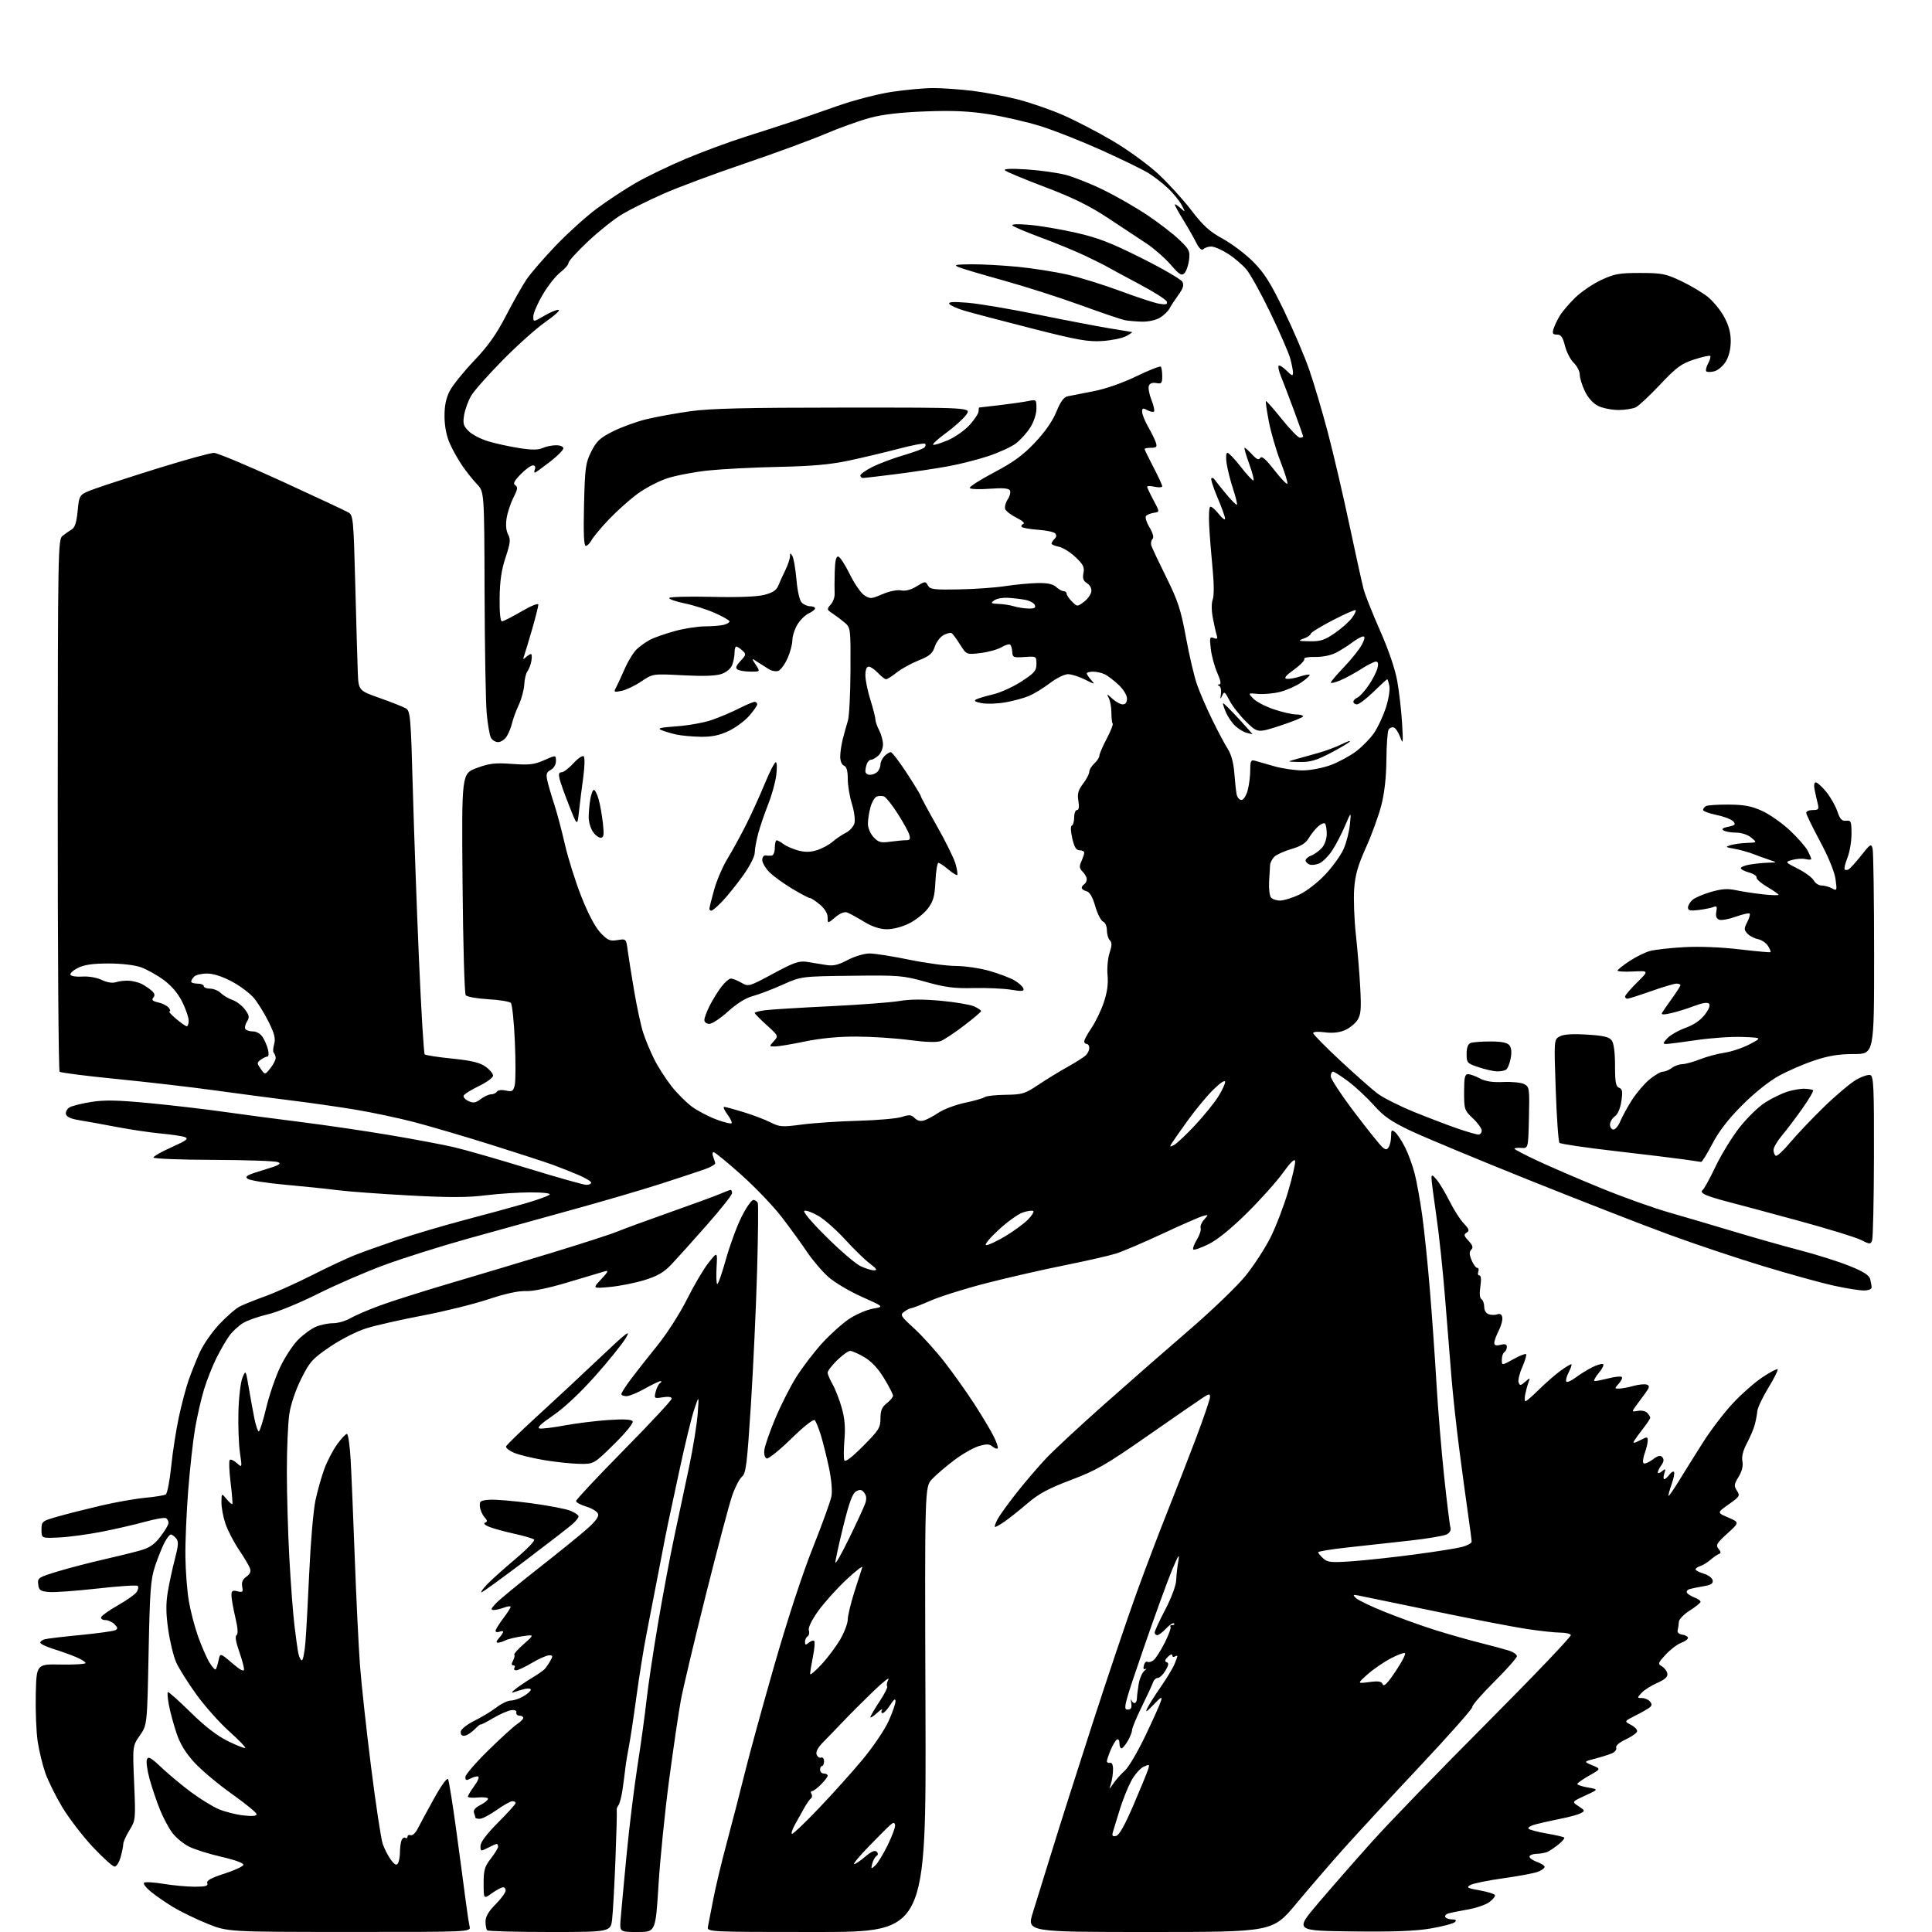 <?xml version="1.0" encoding="UTF-8" standalone="no"?>
<svg 
  version="1.1" 
  xmlns="http://www.w3.org/2000/svg" 
  xmlns:xlink="http://www.w3.org/1999/xlink" 
  xmlns:svg="http://www.w3.org/2000/svg"
  xmlns:rdf="http://www.w3.org/1999/02/22-rdf-syntax-ns#"
  xmlns:cc="http://creativecommons.org/ns#"
  xmlns:dc="http://purl.org/dc/elements/1.1/"
  viewBox="0 0 768 768"
  width="768"
  height="768"
>
<style>svg {background-color: white; }</style>"
<path stroke="none" fill="black" fill-rule="evenodd" d="M138.86,767.98C90.50,767.97 90.50,767.97 82.32,764.65C77.83,762.83 71.75,759.88 68.82,758.10C65.90,756.32 61.93,753.58 60.01,752.01C58.08,750.44 56.84,748.83 57.24,748.43C57.64,748.03 61.10,748.22 64.93,748.85C68.75,749.48 74.37,750.00 77.41,750.00C81.76,750.00 82.82,749.70 82.39,748.59C82.00,747.56 83.82,746.54 89.10,744.84C93.09,743.55 96.52,741.98 96.73,741.35C96.96,740.64 93.68,739.42 88.04,738.12C83.06,736.97 77.21,735.13 75.05,734.02C72.89,732.92 69.96,730.50 68.54,728.65C67.13,726.79 64.90,722.62 63.59,719.39C62.29,716.15 60.44,710.70 59.49,707.29C58.54,703.87 58.04,700.33 58.40,699.41C58.92,698.04 59.98,698.64 64.27,702.69C67.15,705.41 72.42,709.80 76.00,712.44C79.58,715.09 84.45,718.10 86.84,719.13C89.22,720.16 93.61,721.29 96.59,721.64C100.22,722.07 102.00,721.92 102.00,721.18C102.00,720.58 97.58,716.95 92.17,713.12C86.76,709.29 80.05,703.65 77.25,700.59C73.65,696.64 71.57,693.21 70.10,688.76C68.95,685.32 67.63,680.38 67.14,677.78C66.66,675.19 66.47,672.87 66.71,672.63C66.95,672.39 70.98,675.96 75.67,680.58C81.44,686.26 86.26,689.99 90.61,692.13C94.15,693.87 97.25,695.09 97.50,694.83C97.75,694.58 94.85,691.59 91.04,688.18C87.24,684.77 81.38,678.18 78.03,673.54C74.67,668.89 71.07,663.15 70.03,660.79C68.98,658.43 67.57,652.62 66.88,647.87C65.96,641.49 65.91,637.58 66.69,632.87C67.27,629.37 68.54,623.47 69.51,619.77C70.94,614.31 71.04,612.75 70.02,611.52C69.32,610.68 68.37,610.00 67.90,610.00C67.43,610.00 66.29,611.46 65.36,613.25C64.44,615.04 62.77,619.20 61.66,622.50C59.89,627.76 59.57,632.03 59.07,657.09C58.50,685.68 58.50,685.68 55.60,689.86C52.69,694.05 52.69,694.05 53.32,708.77C53.94,723.22 53.90,723.58 51.48,727.50C50.12,729.70 49.01,732.17 49.00,733.00C48.99,733.83 48.52,736.19 47.95,738.25C47.37,740.31 46.30,742.00 45.56,742.00C44.81,742.00 40.90,738.47 36.85,734.15C32.81,729.83 27.37,722.74 24.76,718.39C22.15,714.04 19.13,707.94 18.03,704.83C16.94,701.73 15.57,696.10 14.99,692.34C14.41,688.58 14.07,680.10 14.22,673.50C14.50,661.50 14.50,661.50 24.25,661.68C29.61,661.77 34.00,661.50 34.00,661.08C34.00,660.65 32.31,659.59 30.25,658.72C28.19,657.85 24.14,656.39 21.25,655.49C18.36,654.58 16.00,653.46 16.00,652.99C16.00,652.52 16.79,651.91 17.75,651.64C18.71,651.37 25.12,650.60 32.00,649.94C38.88,649.27 45.10,648.41 45.84,648.02C46.92,647.46 46.85,647.00 45.52,645.66C44.60,644.75 42.95,644.00 41.85,644.00C40.74,644.00 40.01,643.48 40.22,642.84C40.43,642.21 43.46,640.07 46.95,638.09C50.44,636.12 53.77,633.73 54.36,632.80C54.95,631.86 55.12,630.79 54.75,630.42C54.37,630.04 47.19,630.51 38.78,631.46C30.38,632.41 21.70,633.04 19.50,632.85C16.00,632.54 15.46,632.16 15.19,629.80C14.89,627.23 15.26,626.99 23.19,624.60C27.76,623.23 35.77,621.14 41.00,619.96C46.23,618.78 52.77,617.17 55.54,616.39C59.45,615.30 61.31,614.04 63.79,610.81C65.56,608.51 67.00,606.07 67.00,605.38C67.00,604.68 66.55,603.84 66.01,603.50C65.46,603.17 61.75,603.80 57.76,604.90C53.77,606.01 46.00,607.80 40.50,608.88C35.00,609.96 27.35,610.99 23.50,611.17C16.50,611.50 16.50,611.50 16.50,608.10C16.50,604.78 16.64,604.66 23.00,602.84C26.58,601.82 34.27,599.87 40.10,598.51C45.92,597.15 53.87,595.75 57.76,595.39C61.64,595.02 65.31,594.43 65.90,594.06C66.49,593.69 67.46,588.69 68.05,582.95C68.63,577.20 70.01,568.34 71.11,563.25C72.21,558.16 73.93,551.63 74.94,548.75C75.94,545.86 77.92,540.91 79.33,537.75C80.74,534.58 84.27,529.48 87.18,526.40C90.09,523.32 93.70,520.17 95.21,519.39C96.71,518.61 101.22,516.80 105.22,515.36C109.23,513.92 117.67,510.13 124.00,506.93C130.32,503.74 137.97,500.15 141.00,498.95C144.03,497.75 151.68,495.01 158.00,492.86C164.32,490.72 176.47,487.13 185.00,484.88C193.53,482.64 204.32,479.69 209.00,478.32C213.68,476.95 217.93,475.41 218.45,474.91C219.03,474.36 216.07,474.00 210.95,473.99C206.30,473.99 198.21,474.51 192.97,475.16C185.71,476.06 178.42,476.07 162.47,475.20C150.94,474.58 138.12,473.63 134.00,473.09C129.88,472.56 120.55,471.59 113.27,470.94C106.00,470.29 99.33,469.23 98.46,468.60C97.15,467.64 98.24,467.03 104.69,465.10C110.88,463.26 112.08,462.60 110.50,461.96C109.40,461.51 97.81,461.11 84.75,461.07C71.69,461.03 61.00,460.61 61.00,460.13C61.00,459.66 64.26,457.80 68.25,456.01C74.15,453.36 75.13,452.62 73.50,452.02C72.40,451.61 68.12,450.97 64.00,450.60C59.88,450.22 52.00,449.06 46.50,448.01C41.00,446.96 34.26,445.74 31.51,445.30C28.07,444.74 26.42,443.97 26.20,442.81C26.02,441.89 26.74,440.67 27.79,440.11C28.85,439.55 32.72,438.60 36.39,438.02C41.54,437.20 46.81,437.31 59.29,438.50C68.20,439.35 81.58,440.91 89.00,441.97C96.42,443.02 110.15,444.85 119.50,446.01C128.85,447.18 144.60,449.49 154.50,451.15C164.40,452.81 176.10,455.01 180.50,456.04C184.90,457.06 198.10,460.85 209.83,464.45C221.56,468.05 232.02,471.00 233.08,471.00C234.14,471.00 235.00,470.61 235.00,470.12C235.00,469.64 232.86,468.33 230.25,467.20C227.63,466.08 223.02,464.24 220.00,463.12C216.97,462.01 205.72,458.34 195.00,454.98C184.28,451.62 170.47,447.57 164.32,445.97C158.17,444.38 147.82,442.19 141.32,441.11C134.82,440.03 123.42,438.39 116.00,437.48C108.58,436.56 94.85,434.75 85.50,433.46C76.15,432.16 58.60,430.13 46.50,428.93C34.40,427.74 24.14,426.43 23.70,426.03C23.26,425.63 22.93,377.87 22.95,319.90C23.00,217.96 23.06,214.45 24.88,213.00C25.92,212.18 27.55,211.03 28.51,210.47C29.77,209.72 30.44,207.60 30.88,203.01C31.50,196.59 31.50,196.59 37.50,194.37C40.80,193.15 52.30,189.42 63.06,186.07C73.82,182.73 83.72,180.01 85.06,180.03C86.40,180.04 98.53,185.12 112.00,191.30C125.47,197.49 137.40,203.07 138.50,203.70C140.39,204.80 140.54,206.31 141.22,232.18C141.61,247.21 142.06,262.88 142.22,267.00C142.50,274.50 142.50,274.50 151.00,277.50C155.68,279.15 160.34,281.00 161.37,281.61C163.11,282.64 163.31,284.98 164.10,313.61C164.57,330.60 165.67,361.15 166.55,381.50C167.44,401.85 168.46,418.79 168.83,419.14C169.20,419.48 174.11,420.24 179.75,420.81C187.43,421.60 190.74,422.39 193.00,424.00C194.65,425.17 196.00,426.78 196.00,427.58C196.00,428.37 193.44,430.25 190.30,431.76C187.17,433.27 184.46,434.98 184.28,435.58C184.10,436.17 185.00,437.14 186.29,437.72C188.16,438.58 189.12,438.41 191.06,436.92C192.40,435.89 194.26,435.03 195.19,435.02C196.12,435.01 197.18,434.52 197.54,433.94C197.91,433.34 199.43,433.15 201.06,433.51C203.57,434.07 204.01,433.81 204.61,431.41C204.99,429.91 205.02,422.15 204.67,414.16C204.33,406.18 203.60,399.20 203.06,398.66C202.52,398.12 198.46,397.46 194.05,397.21C189.64,396.95 185.63,396.24 185.13,395.62C184.64,395.01 184.07,374.93 183.87,351.01C183.50,307.52 183.50,307.52 189.50,305.30C194.56,303.43 196.76,303.18 203.58,303.67C210.40,304.16 212.38,303.93 216.33,302.18C221.00,300.11 221.00,300.11 221.00,302.52C221.00,303.93 220.14,305.39 218.94,306.03C217.25,306.94 217.00,307.71 217.57,310.30C217.95,312.04 219.16,316.17 220.25,319.48C221.34,322.79 223.26,330.00 224.52,335.50C225.77,341.00 228.72,350.39 231.08,356.37C233.80,363.26 236.58,368.54 238.68,370.76C241.56,373.81 242.43,374.19 245.44,373.70C248.90,373.14 248.90,373.14 249.52,377.82C249.87,380.39 251.03,387.68 252.10,394.00C253.18,400.32 254.78,407.75 255.67,410.50C256.55,413.25 258.53,418.00 260.05,421.05C261.58,424.11 264.69,428.95 266.96,431.83C269.23,434.70 272.91,438.37 275.15,439.99C277.38,441.61 281.70,443.87 284.74,445.00C287.78,446.14 290.51,446.82 290.81,446.52C291.11,446.22 290.36,444.63 289.15,442.99C287.93,441.34 287.36,440.00 287.86,440.00C288.37,440.00 291.87,440.95 295.64,442.11C299.42,443.27 304.24,445.11 306.36,446.19C309.90,447.99 310.94,448.06 318.72,447.03C323.39,446.41 333.46,445.73 341.10,445.53C348.74,445.32 356.57,444.64 358.49,444.00C361.42,443.03 362.25,443.11 363.60,444.46C364.64,445.49 365.97,445.83 367.34,445.39C368.51,445.02 371.16,443.60 373.21,442.24C375.27,440.88 379.97,439.13 383.65,438.36C387.33,437.59 390.83,436.58 391.42,436.13C392.02,435.67 395.75,435.25 399.73,435.20C406.38,435.11 407.42,434.80 412.73,431.24C415.90,429.11 421.17,425.89 424.43,424.08C427.70,422.26 430.96,420.18 431.68,419.46C432.41,418.74 433.00,417.44 433.00,416.57C433.00,415.71 432.55,415.00 432.00,415.00C431.45,415.00 431.00,414.52 431.00,413.93C431.00,413.34 432.28,410.98 433.85,408.68C435.42,406.38 437.62,401.85 438.73,398.61C440.12,394.53 440.60,391.17 440.27,387.68C440.01,384.91 440.37,380.90 441.07,378.79C442.04,375.85 442.06,374.66 441.17,373.77C440.53,373.13 440.00,371.33 440.00,369.77C440.00,368.17 439.34,366.69 438.50,366.36C437.67,366.04 436.27,363.30 435.39,360.27C434.31,356.54 433.17,354.60 431.89,354.26C430.85,353.99 430.00,353.40 430.00,352.94C430.00,352.49 430.45,351.84 431.00,351.50C431.55,351.16 432.00,350.27 432.00,349.51C432.00,348.76 431.27,347.41 430.37,346.51C429.04,345.18 428.95,344.41 429.87,342.39C430.49,341.02 431.00,339.48 431.00,338.95C431.00,338.43 430.18,338.00 429.17,338.00C427.80,338.00 427.06,336.79 426.24,333.25C425.59,330.41 425.52,328.37 426.07,328.17C426.58,327.98 427.00,326.52 427.00,324.92C427.00,323.31 427.51,322.00 428.13,322.00C428.87,322.00 429.06,320.75 428.67,318.38C428.21,315.50 428.59,314.09 430.54,311.53C431.89,309.76 433.00,307.64 433.00,306.81C433.00,305.99 433.90,304.50 435.00,303.50C436.10,302.50 437.00,301.13 437.00,300.45C437.00,299.76 438.31,296.72 439.91,293.68C441.51,290.64 442.59,287.92 442.31,287.64C442.03,287.36 441.80,285.42 441.80,283.32C441.80,281.22 441.33,278.60 440.76,277.50C439.83,275.70 439.97,275.72 442.18,277.75C443.53,278.99 445.39,280.00 446.31,280.00C447.41,280.00 448.00,279.19 448.00,277.70C448.00,276.39 446.59,274.05 444.75,272.32C442.96,270.62 440.52,268.74 439.32,268.12C438.11,267.50 435.98,267.00 434.57,267.00C433.15,267.00 432.00,267.30 432.00,267.67C432.00,268.04 432.79,269.23 433.75,270.30C435.40,272.16 435.27,272.15 431.29,270.13C428.97,268.96 425.94,268.00 424.55,268.00C423.16,268.00 419.93,269.59 417.38,271.54C414.83,273.49 411.11,275.77 409.12,276.62C407.13,277.46 402.91,278.62 399.74,279.18C396.57,279.75 392.31,279.90 390.27,279.52C387.66,279.03 387.00,278.59 388.03,278.04C388.84,277.61 391.86,276.70 394.75,276.03C397.64,275.35 402.70,273.06 406.00,270.92C411.21,267.55 412.00,266.64 412.00,263.94C412.00,260.86 411.97,260.84 407.26,261.17C402.92,261.47 402.51,261.31 402.39,259.22C402.33,257.96 401.97,256.64 401.60,256.27C401.24,255.90 399.66,256.36 398.11,257.28C396.55,258.20 392.78,259.24 389.73,259.60C384.19,260.25 384.19,260.25 381.63,256.21C380.23,253.99 378.72,251.94 378.28,251.67C377.84,251.40 376.40,251.75 375.08,252.46C373.76,253.16 372.19,255.24 371.59,257.06C370.70,259.79 369.53,260.78 365.13,262.54C362.17,263.73 358.26,265.89 356.43,267.35C354.60,268.81 352.71,270.00 352.23,270.00C351.74,270.00 350.29,268.87 349.00,267.50C347.71,266.12 346.05,265.00 345.33,265.00C344.48,265.00 344.00,266.24 344.00,268.41C344.00,270.29 344.89,274.67 345.99,278.16C347.08,281.65 347.98,285.18 347.99,286.00C348.00,286.82 348.68,288.79 349.51,290.36C350.33,291.94 351.00,294.46 351.00,295.96C351.00,297.46 350.18,299.43 349.17,300.35C348.17,301.26 346.86,302.00 346.28,302.00C345.69,302.00 344.94,302.71 344.61,303.58C344.27,304.45 344.00,305.80 344.00,306.58C344.00,307.36 344.81,308.00 345.80,308.00C346.79,308.00 348.14,307.46 348.80,306.80C349.46,306.14 350.00,304.82 350.00,303.87C350.00,302.92 350.71,301.44 351.57,300.57C352.44,299.71 353.57,299.00 354.09,299.00C354.62,299.00 357.51,302.78 360.52,307.40C363.54,312.03 366.00,316.08 366.00,316.41C366.00,316.74 368.87,322.07 372.38,328.26C375.90,334.45 379.26,341.28 379.86,343.45C380.46,345.61 380.75,347.58 380.52,347.82C380.28,348.06 378.68,347.07 376.97,345.62C375.25,344.18 373.48,343.00 373.03,343.00C372.58,343.00 372.05,346.30 371.85,350.34C371.54,356.45 371.02,358.28 368.77,361.24C367.27,363.20 363.90,365.85 361.28,367.13C358.45,368.51 354.81,369.44 352.37,369.39C349.64,369.34 346.57,368.30 343.37,366.34C340.69,364.71 337.72,363.08 336.78,362.73C335.69,362.32 333.94,363.02 332.03,364.63C329.00,367.18 329.00,367.18 329.00,364.68C329.00,363.11 327.85,361.21 325.92,359.59C324.23,358.17 322.46,357.00 321.99,357.00C321.53,357.00 318.37,355.35 314.97,353.32C311.58,351.30 307.50,348.34 305.90,346.75C304.31,345.15 303.00,342.96 303.00,341.88C303.00,340.80 303.56,339.99 304.25,340.07C304.94,340.16 306.06,340.18 306.75,340.12C307.45,340.05 308.00,338.67 308.00,337.00C308.00,335.35 308.34,334.01 308.75,334.03C309.16,334.05 310.39,334.73 311.47,335.55C312.55,336.37 315.17,337.51 317.28,338.08C320.05,338.82 322.16,338.78 324.82,337.94C326.84,337.29 329.62,335.78 331.00,334.58C332.38,333.38 334.75,331.78 336.28,331.02C337.80,330.26 339.33,328.53 339.67,327.19C340.01,325.84 339.54,322.39 338.64,319.53C337.74,316.67 337.00,312.21 337.00,309.63C337.00,306.38 336.54,304.76 335.50,304.36C334.62,304.03 334.00,302.53 334.00,300.76C334.00,299.09 334.48,295.88 335.06,293.62C335.65,291.35 336.55,288.12 337.07,286.42C337.58,284.73 338.04,275.74 338.08,266.44C338.16,249.86 338.12,249.50 335.80,247.52C334.50,246.41 332.32,244.77 330.97,243.87C328.62,242.32 328.58,242.15 330.22,240.33C331.16,239.28 331.87,237.31 331.78,235.96C331.70,234.61 331.72,230.69 331.82,227.25C331.95,222.86 332.37,221.07 333.25,221.25C333.94,221.39 335.99,224.54 337.80,228.26C339.62,231.98 342.21,235.75 343.56,236.63C345.85,238.13 346.34,238.10 350.76,236.21C353.53,235.02 356.62,234.39 358.21,234.69C359.97,235.03 362.13,234.47 364.40,233.06C367.70,231.02 367.93,231.00 368.84,232.71C369.69,234.29 371.13,234.48 381.15,234.29C387.39,234.18 395.65,233.60 399.50,233.00C403.35,232.41 409.08,231.86 412.23,231.78C416.33,231.69 418.48,232.13 419.81,233.32C420.82,234.25 422.18,235.00 422.83,235.00C423.47,235.00 424.00,235.45 424.00,236.00C424.00,236.55 424.95,237.95 426.11,239.11C428.22,241.22 428.23,241.22 430.86,239.26C432.31,238.18 433.64,236.35 433.81,235.20C434.00,233.93 433.33,232.60 432.13,231.85C430.62,230.91 430.27,229.91 430.69,227.79C431.16,225.47 430.60,224.36 427.50,221.44C425.44,219.49 422.46,217.64 420.88,217.33C419.29,217.01 418.00,216.45 418.00,216.08C418.00,215.70 418.54,214.86 419.20,214.20C420.00,213.40 420.07,212.67 419.40,212.00C418.84,211.44 415.80,210.81 412.63,210.59C409.45,210.37 406.55,209.86 406.18,209.46C405.81,209.06 406.09,208.52 406.80,208.26C407.53,208.00 406.36,206.94 404.13,205.84C401.95,204.76 399.91,203.20 399.59,202.38C399.28,201.57 399.73,199.81 400.60,198.49C401.46,197.17 401.84,195.56 401.44,194.91C400.94,194.09 398.46,193.90 393.37,194.29C389.33,194.59 385.79,194.46 385.50,194.00C385.21,193.54 389.53,190.76 395.09,187.83C402.85,183.74 406.64,180.98 411.41,175.93C415.43,171.68 418.43,167.36 419.93,163.67C421.55,159.69 422.88,157.85 424.37,157.54C425.54,157.30 430.10,156.41 434.50,155.56C439.39,154.63 446.06,152.31 451.67,149.60C456.71,147.16 461.10,145.43 461.42,145.75C461.74,146.07 462.00,147.77 462.00,149.53C462.00,152.35 461.72,152.67 459.64,152.27C458.13,151.98 457.07,152.37 456.70,153.35C456.37,154.19 456.83,156.71 457.71,158.95C458.59,161.19 459.06,163.28 458.74,163.59C458.43,163.91 457.23,163.66 456.09,163.05C454.33,162.11 454.00,162.21 454.01,163.71C454.02,164.70 455.11,167.40 456.43,169.71C457.76,172.03 459.13,174.84 459.49,175.96C460.02,177.65 459.70,178.00 457.57,178.00C456.16,178.00 455.00,178.22 455.00,178.50C455.00,178.77 456.57,182.02 458.50,185.71C460.43,189.40 462.00,192.81 462.00,193.29C462.00,193.77 460.65,193.86 459.00,193.50C457.35,193.14 456.00,193.12 456.00,193.47C456.00,193.81 457.13,196.21 458.51,198.80C461.03,203.50 461.03,203.50 458.76,203.83C457.52,204.02 456.10,204.55 455.61,205.02C455.10,205.51 455.66,207.45 456.92,209.58C458.34,211.99 458.76,213.64 458.13,214.27C457.59,214.81 457.39,215.98 457.67,216.87C457.95,217.77 460.63,223.45 463.63,229.50C468.29,238.92 469.41,242.37 471.46,253.50C472.77,260.65 474.75,269.07 475.86,272.20C476.96,275.34 479.69,281.64 481.93,286.20C484.16,290.77 486.94,295.97 488.09,297.76C489.43,299.84 490.36,303.26 490.66,307.26C490.91,310.69 491.33,314.51 491.58,315.75C491.83,316.99 492.68,318.00 493.47,318.00C494.28,318.00 495.36,316.36 495.95,314.25C496.52,312.19 496.99,308.56 496.99,306.18C497.00,302.54 497.28,301.95 498.75,302.38C499.71,302.66 503.20,303.66 506.50,304.59C509.80,305.53 514.98,306.28 518.00,306.25C521.04,306.21 526.03,305.24 529.15,304.06C532.26,302.89 536.77,300.43 539.18,298.59C541.59,296.75 544.75,293.50 546.21,291.37C547.67,289.24 549.75,284.80 550.85,281.50C551.94,278.20 552.59,274.26 552.30,272.75C552.01,271.24 551.62,270.00 551.45,270.00C551.28,270.00 548.82,272.25 546.00,275.00C543.18,277.75 540.22,280.00 539.43,280.00C538.65,280.00 538.00,279.54 538.00,278.97C538.00,278.40 538.69,277.67 539.53,277.35C540.38,277.02 542.38,274.86 543.98,272.53C545.58,270.21 547.18,267.11 547.55,265.65C548.01,263.82 547.82,263.00 546.95,263.00C546.25,263.00 543.61,264.33 541.08,265.95C538.55,267.58 534.79,269.61 532.74,270.47C530.68,271.32 529.00,271.72 529.00,271.35C529.00,270.98 531.41,268.15 534.36,265.06C537.31,261.97 540.47,257.99 541.39,256.22C542.53,254.02 542.68,253.00 541.87,253.00C541.22,253.00 539.30,254.06 537.59,255.35C535.89,256.65 532.95,258.50 531.06,259.48C529.01,260.53 525.64,261.21 522.76,261.14C520.07,261.08 518.15,261.44 518.47,261.94C518.78,262.45 516.94,264.35 514.40,266.18C511.19,268.47 510.27,269.60 511.39,269.82C512.28,270.00 514.62,269.62 516.58,268.98C518.53,268.33 520.34,268.00 520.59,268.25C520.83,268.50 519.34,269.87 517.27,271.29C515.20,272.71 511.38,274.41 508.79,275.05C506.20,275.69 502.28,276.05 500.08,275.84C496.08,275.45 496.08,275.45 498.17,277.68C499.32,278.90 502.99,280.83 506.32,281.95C509.66,283.08 513.65,284.00 515.19,284.00C516.74,284.00 518.00,284.34 517.99,284.75C517.98,285.16 513.92,286.82 508.97,288.44C499.96,291.37 499.96,291.37 495.40,286.94C492.89,284.50 489.91,280.70 488.77,278.50C486.91,274.90 486.62,274.70 485.84,276.50C485.12,278.16 485.03,278.04 485.34,275.78C485.54,274.29 485.21,272.86 484.60,272.61C483.86,272.31 483.89,272.13 484.69,272.08C485.51,272.02 485.26,270.58 483.90,267.50C482.80,265.02 481.64,260.74 481.31,257.98C480.78,253.47 480.90,253.02 482.47,253.63C483.87,254.16 484.11,253.91 483.63,252.40C483.30,251.36 482.61,248.28 482.11,245.57C481.56,242.64 481.55,239.67 482.09,238.27C482.62,236.87 482.60,231.98 482.04,226.21C481.51,220.87 480.90,213.23 480.68,209.23C480.45,205.23 480.62,201.74 481.05,201.47C481.49,201.20 483.00,202.45 484.41,204.24C485.82,206.03 486.98,206.91 486.99,206.20C487.00,205.48 485.64,201.70 483.98,197.80C482.32,193.90 481.22,190.45 481.54,190.13C481.85,189.82 482.42,190.03 482.80,190.61C483.19,191.19 485.25,193.77 487.39,196.35C489.53,198.94 491.47,200.87 491.69,200.64C491.92,200.42 491.23,197.59 490.17,194.37C489.11,191.14 487.96,186.59 487.61,184.25C487.24,181.78 487.38,180.00 487.93,180.00C488.45,180.00 490.82,182.47 493.18,185.50C495.54,188.53 497.81,191.00 498.22,191.00C498.63,191.00 497.91,188.07 496.61,184.50C495.31,180.93 494.48,178.00 494.76,178.00C495.04,178.00 496.38,179.19 497.73,180.65C499.58,182.65 500.39,182.99 500.99,182.02C501.55,181.11 503.21,182.56 506.62,186.94C509.27,190.36 511.59,192.74 511.76,192.23C511.93,191.72 510.68,187.75 508.99,183.40C507.30,179.06 505.24,171.96 504.40,167.64C503.57,163.32 503.03,159.63 503.22,159.45C503.40,159.27 506.23,162.46 509.51,166.56C512.79,170.65 516.04,174.00 516.74,174.00C517.43,174.00 518.00,173.77 518.00,173.49C518.00,173.21 516.38,168.60 514.40,163.24C512.42,157.88 510.10,151.81 509.25,149.74C508.39,147.67 507.96,145.71 508.28,145.38C508.61,145.06 510.03,145.94 511.44,147.35C513.52,149.42 514.00,149.59 513.99,148.20C513.99,147.27 513.49,144.70 512.89,142.50C512.29,140.30 508.77,132.20 505.07,124.50C501.37,116.80 497.04,108.96 495.44,107.08C493.85,105.20 490.53,102.39 488.07,100.83C485.62,99.27 482.66,98.00 481.50,98.00C480.35,98.00 478.94,98.46 478.37,99.03C477.67,99.73 476.74,98.86 475.42,96.28C474.37,94.20 472.04,90.13 470.25,87.23C468.46,84.33 467.00,81.68 467.00,81.33C467.00,80.98 467.96,81.55 469.14,82.60C471.27,84.50 471.27,84.50 469.72,81.50C468.86,79.85 466.44,76.86 464.33,74.87C462.22,72.87 458.70,70.13 456.50,68.78C454.30,67.43 445.98,63.37 438.00,59.77C430.02,56.17 419.10,51.84 413.72,50.17C408.35,48.49 399.12,46.36 393.22,45.43C385.19,44.17 378.86,43.88 368.00,44.28C358.17,44.64 351.07,45.45 345.97,46.81C341.82,47.91 333.72,50.81 327.97,53.26C322.21,55.71 307.82,60.99 296.00,65.00C284.18,69.00 269.63,74.42 263.68,77.05C257.74,79.68 250.36,83.34 247.29,85.17C244.23,87.00 238.18,91.81 233.86,95.85C229.54,99.90 226.00,103.78 226.00,104.49C226.00,105.19 224.54,106.88 222.75,108.25C220.96,109.62 217.81,113.60 215.75,117.10C213.69,120.59 212.00,124.50 212.00,125.77C212.00,128.08 212.00,128.08 216.49,125.45C218.96,124.01 221.48,122.99 222.09,123.20C222.70,123.40 220.34,125.54 216.85,127.96C213.36,130.38 205.78,137.14 200.00,142.99C194.22,148.85 188.53,155.25 187.35,157.23C186.17,159.21 184.90,162.65 184.52,164.88C183.93,168.36 184.18,169.27 186.30,171.39C187.65,172.74 191.18,174.57 194.13,175.45C197.08,176.33 202.60,177.53 206.39,178.12C211.35,178.90 213.95,178.89 215.68,178.10C217.01,177.49 219.42,177.00 221.05,177.00C222.77,177.00 223.98,177.52 223.94,178.25C223.91,178.94 221.56,181.30 218.71,183.50C215.86,185.70 213.18,187.65 212.76,187.83C212.34,188.02 212.27,187.45 212.61,186.58C212.98,185.60 212.68,185.00 211.80,185.00C211.03,185.00 208.85,186.59 206.96,188.54C204.35,191.24 203.84,192.28 204.85,192.91C205.92,193.57 205.78,194.52 204.12,197.77C202.98,200.00 201.75,203.68 201.39,205.97C200.97,208.60 201.18,210.97 201.98,212.46C203.03,214.43 202.88,215.86 200.98,221.56C199.35,226.47 198.70,230.89 198.61,237.66C198.54,243.39 198.89,247.00 199.52,247.00C200.07,247.00 203.56,245.23 207.27,243.06C211.12,240.81 214.00,239.65 214.00,240.36C214.00,241.03 212.87,245.47 211.50,250.22C210.12,254.96 208.71,259.67 208.35,260.67C207.82,262.17 207.95,262.27 209.05,261.25C209.79,260.56 210.70,260.00 211.06,260.00C211.43,260.00 211.50,261.24 211.23,262.75C210.95,264.26 210.25,266.10 209.67,266.84C209.09,267.58 208.52,269.92 208.41,272.05C208.30,274.19 207.31,277.86 206.21,280.22C205.11,282.57 203.91,285.85 203.54,287.50C203.17,289.15 202.21,291.51 201.41,292.75C200.61,293.99 199.08,295.00 198.01,295.00C196.94,295.00 195.65,294.21 195.14,293.25C194.63,292.29 193.88,287.99 193.48,283.69C193.08,279.39 192.70,257.79 192.63,235.69C192.50,195.50 192.50,195.50 189.64,192.50C188.06,190.85 185.44,187.57 183.82,185.22C182.19,182.86 179.93,178.84 178.80,176.29C177.49,173.32 176.73,169.44 176.70,165.57C176.68,161.31 177.29,158.29 178.76,155.44C179.91,153.21 184.25,147.81 188.41,143.44C194.03,137.54 197.30,132.93 201.14,125.50C203.98,120.00 207.68,113.47 209.36,111.00C211.05,108.53 216.27,102.49 220.96,97.59C225.66,92.70 232.92,86.13 237.11,83.01C241.29,79.89 248.29,75.28 252.66,72.75C257.04,70.23 266.01,65.90 272.62,63.12C279.22,60.34 289.77,56.44 296.06,54.44C302.35,52.45 310.65,49.77 314.50,48.48C318.35,47.19 326.69,44.31 333.03,42.08C339.42,39.83 349.00,37.35 354.53,36.51C360.01,35.69 367.43,35.01 371.00,35.01C374.57,35.01 381.55,35.50 386.50,36.10C391.45,36.71 399.55,38.23 404.50,39.50C409.45,40.76 417.60,43.57 422.60,45.76C427.61,47.94 436.56,52.60 442.49,56.11C448.43,59.62 456.53,65.52 460.49,69.21C464.46,72.90 470.36,79.39 473.60,83.63C478.28,89.74 480.84,92.06 486.00,94.87C489.57,96.82 495.00,100.90 498.06,103.95C502.51,108.39 504.96,112.25 510.29,123.23C513.95,130.77 518.51,141.42 520.41,146.88C522.31,152.35 525.68,163.72 527.90,172.16C530.12,180.60 533.97,197.11 536.46,208.87C538.95,220.62 541.49,232.09 542.10,234.37C542.71,236.64 545.65,244.00 548.62,250.73C551.97,258.30 554.57,265.93 555.43,270.73C556.19,275.00 557.06,282.55 557.35,287.50C557.82,295.52 557.74,296.13 556.62,293.06C555.93,291.17 554.78,289.43 554.07,289.19C553.35,288.95 552.42,289.33 551.99,290.02C551.56,290.72 551.17,296.07 551.12,301.92C551.06,308.87 550.37,315.15 549.11,320.06C548.06,324.19 545.31,331.75 543.01,336.85C539.79,344.00 538.71,347.77 538.31,353.31C538.01,357.27 538.32,365.45 538.98,371.50C539.64,377.55 540.43,387.10 540.72,392.73C541.17,401.30 540.98,403.37 539.55,405.56C538.61,406.99 536.33,408.80 534.48,409.57C532.29,410.49 529.53,410.76 526.56,410.35C523.97,410.00 522.00,410.13 522.00,410.66C522.00,411.17 526.84,416.09 532.75,421.59C538.66,427.09 545.30,432.96 547.50,434.64C549.70,436.32 556.23,439.61 562.00,441.97C567.77,444.32 575.62,447.31 579.43,448.62C583.23,449.93 586.95,451.00 587.68,451.00C588.40,451.00 589.00,450.29 589.00,449.43C589.00,448.57 587.43,446.38 585.50,444.56C582.14,441.39 582.00,440.99 582.00,434.13C582.00,428.36 582.29,427.00 583.55,427.00C584.40,427.00 586.54,427.76 588.30,428.70C590.54,429.89 593.34,430.31 597.65,430.11C601.04,429.96 604.77,430.34 605.94,430.97C607.95,432.04 608.05,432.74 607.78,444.30C607.50,456.50 607.50,456.50 604.75,456.31C603.24,456.21 602.00,456.35 602.00,456.63C602.00,456.91 606.24,459.12 611.43,461.54C616.61,463.96 627.97,468.85 636.68,472.40C645.38,475.95 657.45,480.26 663.50,481.98C669.55,483.71 681.02,487.09 689.00,489.49C696.98,491.90 708.90,495.28 715.50,497.00C722.10,498.72 730.95,501.52 735.17,503.22C740.63,505.41 743.01,506.91 743.41,508.40C743.72,509.56 743.98,511.06 743.99,511.75C743.99,512.50 742.70,512.99 740.75,512.98C738.96,512.97 733.53,512.08 728.69,511.01C723.84,509.94 711.46,506.51 701.19,503.40C690.91,500.29 674.02,494.64 663.66,490.84C653.30,487.05 628.10,477.23 607.66,469.03C587.22,460.83 566.13,452.05 560.79,449.52C553.00,445.82 550.10,443.81 546.13,439.35C543.40,436.30 538.84,432.04 535.99,429.90C533.13,427.75 530.39,426.00 529.90,426.00C529.40,426.00 529.00,426.84 529.00,427.87C529.00,428.90 533.26,435.36 538.46,442.22C543.67,449.08 548.65,455.30 549.54,456.03C550.89,457.16 551.30,457.14 552.06,455.94C552.56,455.15 552.98,453.21 552.98,451.63C553.00,449.13 553.20,448.92 554.58,450.06C555.45,450.79 557.21,453.46 558.50,456.01C559.80,458.56 561.54,463.31 562.37,466.57C563.20,469.83 564.57,477.45 565.40,483.50C566.23,489.55 567.59,502.82 568.42,513.00C569.26,523.17 570.43,539.83 571.02,550.00C571.62,560.17 572.99,576.83 574.08,587.00C575.16,597.17 576.28,606.26 576.57,607.19C576.89,608.23 576.33,609.29 575.11,609.94C574.01,610.53 567.35,611.65 560.31,612.43C553.26,613.21 542.21,614.43 535.75,615.13C529.29,615.83 524.00,616.69 524.00,617.05C524.00,617.40 524.90,618.50 525.99,619.49C527.74,621.08 529.15,621.21 537.57,620.62C542.84,620.25 553.98,619.04 562.32,617.93C570.67,616.83 579.19,615.47 581.25,614.92C583.31,614.37 585.00,613.44 585.00,612.84C585.00,612.24 584.34,607.20 583.54,601.63C582.73,596.06 581.17,584.52 580.07,576.00C578.97,567.48 577.59,554.88 577.02,548.00C576.44,541.12 575.28,526.73 574.44,516.00C573.59,505.27 572.03,490.51 570.95,483.20C569.88,475.88 569.01,469.13 569.03,468.20C569.06,466.85 569.49,467.01 571.14,469.00C572.29,470.37 574.57,474.20 576.22,477.50C577.86,480.80 580.39,484.76 581.84,486.30C584.02,488.62 584.22,489.25 583.01,489.99C581.79,490.75 581.91,491.27 583.77,493.25C585.43,495.02 585.70,495.90 584.85,496.75C584.00,497.60 584.03,498.66 584.98,500.94C585.67,502.62 586.69,504.00 587.23,504.00C587.77,504.00 587.95,504.67 587.64,505.50C587.32,506.32 587.53,507.00 588.09,507.00C588.74,507.00 588.88,508.62 588.47,511.38C588.05,514.16 588.21,516.01 588.90,516.44C589.51,516.81 590.00,518.19 590.00,519.49C590.00,520.93 590.73,522.10 591.86,522.46C592.88,522.78 594.42,522.78 595.27,522.45C596.28,522.06 596.95,522.50 597.18,523.68C597.37,524.68 596.73,527.06 595.76,528.96C594.79,530.87 594.00,533.05 594.00,533.82C594.00,534.81 594.73,535.03 596.50,534.59C598.31,534.13 599.00,534.36 599.00,535.42C599.00,536.22 598.55,537.16 598.00,537.50C597.45,537.84 597.00,539.18 597.00,540.49C597.00,542.86 597.00,542.86 601.55,540.32C604.06,538.92 606.34,538.01 606.64,538.30C606.93,538.59 606.25,540.91 605.13,543.45C604.00,545.98 603.35,548.74 603.67,549.57C604.17,550.88 604.52,550.84 606.29,549.29C608.27,547.56 608.32,547.56 607.60,549.50C607.19,550.60 606.61,552.74 606.30,554.25C606.00,555.76 606.05,557.00 606.42,557.00C606.79,557.00 609.21,554.90 611.80,552.34C614.38,549.78 618.26,546.40 620.41,544.84C622.56,543.27 624.48,542.15 624.68,542.34C624.87,542.54 624.38,543.97 623.57,545.53C622.76,547.08 622.33,548.73 622.61,549.18C622.89,549.64 624.56,548.93 626.31,547.62C628.07,546.31 630.99,544.48 632.82,543.56C634.64,542.63 636.61,542.04 637.18,542.23C637.76,542.42 637.01,544.02 635.52,545.79C634.04,547.55 633.34,549.00 633.97,549.00C634.60,549.00 637.13,548.49 639.60,547.87C642.06,547.25 644.36,547.02 644.70,547.37C645.04,547.71 644.50,548.89 643.51,549.99C641.75,551.94 641.75,552.00 643.60,551.99C644.64,551.99 647.23,551.51 649.34,550.92C651.45,550.34 653.85,550.11 654.66,550.42C655.88,550.89 655.73,551.54 653.82,554.10C652.54,555.81 650.83,558.13 650.02,559.26C648.63,561.20 648.69,561.29 651.07,560.84C652.47,560.57 654.14,560.93 654.80,561.63C655.46,562.34 656.00,563.21 656.00,563.56C656.00,563.92 654.73,565.85 653.17,567.86C651.61,569.86 649.99,572.10 649.56,572.83C648.99,573.81 649.61,573.73 651.89,572.56C654.78,571.06 655.00,571.07 655.00,572.65C655.00,573.59 654.46,575.84 653.81,577.65C653.15,579.47 652.93,581.27 653.32,581.65C653.71,582.04 655.33,581.39 656.92,580.22C659.14,578.58 660.05,578.36 660.83,579.29C661.52,580.13 661.39,581.11 660.42,582.44C659.64,583.51 659.00,584.80 659.00,585.31C659.00,585.83 659.74,585.63 660.64,584.88C662.11,583.67 662.21,583.76 661.58,585.76C661.19,586.99 661.18,588.00 661.57,588.00C661.96,588.00 662.85,587.21 663.56,586.25C664.26,585.29 665.10,584.77 665.43,585.10C665.75,585.42 665.34,587.63 664.50,590.00C663.66,592.37 663.11,594.45 663.28,594.61C663.45,594.78 665.36,592.01 667.54,588.45C669.72,584.90 674.00,578.05 677.05,573.24C680.11,568.43 685.42,561.48 688.87,557.80C692.31,554.12 697.60,549.47 700.63,547.46C703.66,545.45 706.36,544.03 706.64,544.30C706.91,544.58 705.26,547.89 702.96,551.65C700.66,555.42 698.67,559.62 698.55,561.00C698.43,562.38 697.96,564.85 697.50,566.50C697.04,568.15 695.63,571.45 694.37,573.82C692.87,576.67 692.27,579.09 692.63,580.90C692.99,582.71 692.47,584.82 691.12,587.05C689.30,590.04 689.22,590.69 690.46,592.58C691.77,594.58 691.56,594.92 687.18,598.01C682.50,601.31 682.50,601.31 687.00,603.24C691.50,605.17 691.50,605.17 686.64,609.60C682.37,613.49 681.94,614.23 683.14,615.68C684.12,616.86 684.18,617.43 683.34,617.72C682.71,617.93 681.19,618.97 679.97,620.02C678.76,621.08 676.92,622.21 675.88,622.54C674.85,622.87 674.00,623.46 674.00,623.86C674.00,624.26 675.46,625.02 677.25,625.54C679.03,626.07 680.64,627.26 680.81,628.19C681.05,629.46 680.17,630.05 677.31,630.53C675.22,630.88 672.71,631.39 671.74,631.66C670.76,631.93 670.25,632.59 670.58,633.13C670.92,633.68 672.28,634.53 673.60,635.04C674.92,635.54 676.00,636.30 676.00,636.73C676.00,637.15 674.07,638.72 671.71,640.21C669.36,641.69 667.40,643.72 667.37,644.71C667.33,645.69 667.12,647.16 666.90,647.98C666.65,648.90 667.34,649.58 668.75,649.80C669.99,649.98 671.00,650.57 671.00,651.09C671.00,651.62 669.76,652.51 668.25,653.07C666.74,653.64 663.99,655.72 662.15,657.71C659.03,661.08 658.93,661.40 660.65,662.41C661.67,663.01 662.64,664.30 662.80,665.28C663.02,666.56 661.85,667.62 658.74,669.00C656.34,670.06 653.55,671.84 652.53,672.96C650.74,674.95 650.74,675.00 652.72,675.00C653.84,675.00 655.27,675.62 655.89,676.37C656.74,677.40 656.71,677.99 655.76,678.75C655.07,679.30 652.50,680.77 650.05,682.00C645.61,684.24 645.61,684.24 648.37,685.68C649.88,686.48 650.96,687.66 650.77,688.31C650.58,688.97 648.51,690.39 646.19,691.48C643.61,692.69 642.16,693.97 642.46,694.76C642.74,695.48 641.96,696.48 640.73,697.00C639.50,697.51 636.48,698.46 634.00,699.11C629.50,700.28 629.50,700.28 632.96,701.73C636.42,703.18 636.42,703.18 631.71,705.84C629.13,707.30 627.01,708.80 627.00,709.16C627.00,709.53 628.91,710.16 631.25,710.57C635.50,711.31 635.50,711.31 630.15,713.77C624.79,716.23 624.79,716.23 627.52,718.01C630.06,719.68 630.12,719.87 628.37,720.79C627.34,721.33 623.80,722.30 620.50,722.95C617.20,723.60 612.76,724.59 610.63,725.15C608.50,725.70 607.15,726.52 607.63,726.96C608.11,727.40 611.38,728.26 614.89,728.86C618.41,729.46 621.51,730.18 621.79,730.46C622.08,730.74 621.03,731.99 619.47,733.24C617.91,734.48 615.93,735.81 615.07,736.18C614.20,736.55 612.26,736.89 610.75,736.93C609.24,736.97 608.00,737.47 608.00,738.05C608.00,738.63 609.35,739.57 611.00,740.15C612.65,740.73 614.00,741.61 614.00,742.12C614.00,742.63 612.77,743.52 611.28,744.09C609.78,744.65 603.60,745.81 597.54,746.65C591.48,747.49 585.62,748.69 584.51,749.31C582.75,750.30 583.23,750.57 588.29,751.47C591.48,752.04 594.18,752.90 594.29,753.39C594.41,753.88 593.38,755.12 592.00,756.14C590.62,757.16 586.80,758.47 583.50,759.05C580.20,759.63 576.71,760.34 575.74,760.63C574.76,760.91 574.23,761.56 574.54,762.07C574.86,762.58 576.08,763.00 577.26,763.00C578.77,763.00 579.09,763.31 578.34,764.06C577.75,764.65 573.48,765.78 568.83,766.58C562.72,767.64 554.10,767.96 537.54,767.77C514.69,767.50 514.69,767.50 524.04,756.50C529.19,750.45 538.82,739.44 545.45,732.04C552.08,724.64 572.69,703.34 591.26,684.71C609.82,666.08 624.76,650.42 624.45,649.92C624.14,649.41 622.22,649.00 620.19,648.99C618.16,648.99 612.16,648.33 606.86,647.54C601.56,646.74 584.91,643.53 569.86,640.40C554.81,637.28 541.38,634.51 540.00,634.24C537.78,633.81 537.67,633.93 539.00,635.25C539.83,636.08 545.00,638.56 550.50,640.77C556.00,642.98 564.77,646.15 570.00,647.81C575.23,649.47 583.33,651.79 588.00,652.96C592.67,654.13 597.96,655.56 599.75,656.12C601.54,656.69 603.00,657.69 603.00,658.35C603.00,659.00 598.95,663.57 594.01,668.49C589.06,673.42 585.12,677.94 585.26,678.56C585.39,679.17 576.02,689.76 564.44,702.09C552.86,714.41 539.17,729.23 534.01,735.00C528.86,740.77 520.42,750.56 515.27,756.75C505.90,768.00 505.90,768.00 457.03,768.00C408.15,768.00 408.15,768.00 410.59,760.25C411.94,755.99 415.31,745.08 418.10,736.00C420.89,726.92 428.12,704.20 434.17,685.50C440.22,666.80 448.11,643.40 451.70,633.50C455.29,623.60 460.84,608.98 464.03,601.00C467.22,593.02 472.35,579.85 475.42,571.72C478.49,563.59 481.00,556.23 481.00,555.36C481.00,553.95 480.69,553.97 478.25,555.54C476.74,556.51 466.90,563.30 456.39,570.63C439.63,582.31 435.85,584.49 425.77,588.29C416.79,591.68 412.98,593.73 408.39,597.65C405.15,600.41 401.08,603.65 399.35,604.84C397.61,606.03 395.91,607.00 395.57,607.00C395.23,607.00 395.62,605.69 396.45,604.10C397.28,602.50 400.75,597.66 404.17,593.35C407.59,589.03 412.88,582.85 415.94,579.62C419.00,576.38 429.42,566.71 439.10,558.12C448.78,549.53 464.01,536.20 472.95,528.50C481.89,520.80 491.88,511.18 495.15,507.13C498.42,503.07 502.87,496.24 505.03,491.94C507.19,487.65 510.35,479.39 512.06,473.61C513.77,467.82 515.01,462.37 514.83,461.50C514.62,460.47 512.91,462.13 510.00,466.20C507.52,469.66 501.07,476.87 495.66,482.22C489.33,488.47 483.88,492.89 480.38,494.60C477.38,496.07 474.67,497.01 474.35,496.69C474.03,496.37 474.67,494.62 475.76,492.80C476.86,490.99 477.54,488.91 477.27,488.19C477.01,487.47 477.63,485.95 478.65,484.81C480.48,482.76 480.47,482.74 478.00,483.45C476.62,483.84 469.43,487.01 462.00,490.47C454.57,493.94 446.25,497.49 443.50,498.35C440.75,499.20 431.52,501.30 423.00,503.01C414.48,504.72 400.61,507.89 392.19,510.05C383.77,512.21 373.79,515.34 370.02,516.99C366.25,518.65 362.76,520.00 362.27,520.00C361.78,520.00 360.53,520.62 359.49,521.39C357.70,522.69 357.92,523.07 363.38,528.06C366.56,530.97 372.00,536.99 375.46,541.43C378.92,545.87 384.22,553.33 387.25,558.00C390.27,562.67 393.74,568.46 394.94,570.85C396.15,573.24 396.89,575.44 396.59,575.74C396.29,576.04 395.35,575.70 394.49,574.99C393.26,573.97 392.12,573.95 389.04,574.87C386.90,575.51 382.53,578.01 379.33,580.43C376.12,582.85 372.17,586.22 370.54,587.93C367.59,591.04 367.59,591.04 367.89,679.52C368.19,768.00 368.19,768.00 324.57,768.00C280.96,768.00 280.96,768.00 281.44,765.75C281.71,764.51 282.65,759.67 283.53,755.00C284.41,750.33 286.89,739.98 289.04,732.00C291.19,724.02 294.32,711.88 296.01,705.00C297.69,698.12 302.93,679.00 307.66,662.50C312.88,644.25 318.91,625.82 323.04,615.44C326.78,606.06 330.14,596.77 330.51,594.80C330.91,592.65 330.51,588.06 329.51,583.36C328.59,579.03 327.14,573.25 326.30,570.50C325.45,567.75 324.36,565.08 323.89,564.56C323.37,564.00 319.61,566.95 314.54,571.90C309.87,576.46 305.48,579.99 304.78,579.76C304.02,579.50 303.64,578.15 303.84,576.41C304.02,574.81 305.94,569.26 308.10,564.07C310.26,558.88 314.01,551.44 316.45,547.53C318.89,543.62 323.60,537.45 326.92,533.82C330.25,530.20 335.17,525.81 337.87,524.08C340.57,522.35 344.73,520.60 347.11,520.19C351.44,519.45 351.44,519.45 342.64,515.53C337.80,513.38 331.83,509.84 329.37,507.68C326.91,505.51 323.04,500.99 320.78,497.62C318.51,494.25 313.98,488.01 310.70,483.75C307.43,479.49 300.22,471.95 294.67,467.00C289.13,462.05 284.19,458.00 283.69,458.00C283.19,458.00 283.09,458.79 283.47,459.75C283.84,460.71 284.23,461.89 284.32,462.36C284.42,462.83 282.70,463.87 280.50,464.67C278.30,465.47 270.38,468.09 262.90,470.51C255.42,472.92 239.45,477.60 227.40,480.91C215.36,484.22 196.67,489.40 185.89,492.41C175.10,495.43 160.23,500.12 152.84,502.84C145.45,505.56 133.51,510.74 126.31,514.34C119.08,517.97 110.18,521.61 106.43,522.48C102.70,523.34 98.26,524.91 96.56,525.96C94.86,527.01 92.47,529.22 91.25,530.87C90.03,532.52 87.72,536.49 86.11,539.69C84.50,542.88 82.26,548.54 81.12,552.26C79.99,555.98 78.38,562.96 77.56,567.76C76.73,572.57 75.50,583.70 74.81,592.50C74.12,601.30 73.62,613.13 73.70,618.78C73.77,624.44 74.37,632.31 75.04,636.28C75.70,640.25 77.36,646.65 78.73,650.50C80.10,654.35 82.12,658.99 83.22,660.80C84.33,662.62 85.45,663.88 85.73,663.60C86.01,663.33 86.52,661.73 86.87,660.06C87.50,657.03 87.50,657.03 92.25,661.09C95.58,663.94 97.00,664.68 97.00,663.55C97.00,662.67 96.10,659.40 95.01,656.28C93.72,652.62 93.38,650.39 94.04,649.98C94.71,649.56 94.55,647.19 93.54,642.92C92.71,639.39 92.02,635.48 92.01,634.23C92.00,632.34 92.40,632.06 94.38,632.56C96.47,633.08 96.70,632.86 96.28,630.70C95.95,628.98 96.45,627.80 97.93,626.76C99.41,625.73 99.83,624.71 99.35,623.39C98.97,622.35 96.99,619.01 94.94,615.98C92.90,612.94 90.51,608.31 89.62,605.69C88.73,603.07 88.01,599.26 88.03,597.22C88.07,593.50 88.07,593.50 90.06,595.89C91.15,597.21 92.19,598.11 92.36,597.89C92.53,597.68 92.22,593.79 91.66,589.26C91.10,584.73 90.95,580.72 91.32,580.35C91.69,579.98 92.95,580.54 94.13,581.59C96.27,583.50 96.27,583.50 95.38,577.50C94.90,574.20 94.63,566.85 94.78,561.17C94.93,555.49 95.65,549.42 96.37,547.67C97.68,544.50 97.68,544.50 98.87,551.50C99.52,555.35 100.52,560.86 101.10,563.75C101.67,566.64 102.47,569.00 102.87,569.00C103.27,569.00 104.58,564.86 105.78,559.81C106.98,554.75 109.49,547.40 111.36,543.47C113.22,539.53 116.45,534.62 118.52,532.55C120.59,530.47 123.79,528.15 125.61,527.39C127.44,526.62 130.50,526.00 132.41,526.00C134.32,526.00 137.37,525.13 139.19,524.06C141.01,522.99 146.32,520.70 151.00,518.98C155.68,517.25 168.50,513.19 179.50,509.95C190.50,506.71 208.97,501.17 220.55,497.63C232.13,494.09 243.38,490.44 245.55,489.51C247.72,488.59 256.93,485.22 266.00,482.01C275.07,478.81 284.17,475.48 286.22,474.60C288.26,473.72 290.18,473.00 290.47,473.00C290.76,473.00 291.00,473.59 291.00,474.30C291.00,475.02 286.46,480.76 280.90,487.05C275.35,493.35 269.05,500.36 266.90,502.63C263.92,505.77 261.38,507.25 256.24,508.84C252.53,509.99 246.35,511.22 242.50,511.58C235.50,512.23 235.50,512.23 239.00,508.50C241.68,505.64 242.03,504.90 240.50,505.34C239.40,505.65 232.88,507.60 226.00,509.67C218.16,512.03 211.82,513.36 209.00,513.23C206.08,513.10 200.78,514.26 193.94,516.54C188.13,518.46 176.43,521.35 167.94,522.96C159.45,524.57 149.45,526.83 145.72,527.99C141.81,529.21 135.67,532.32 131.22,535.34C124.20,540.10 123.16,541.25 119.76,548.04C117.54,552.47 115.61,558.14 115.02,562.00C114.47,565.58 114.02,575.92 114.03,585.00C114.03,594.08 114.48,609.60 115.03,619.50C115.57,629.40 116.47,641.33 117.03,646.00C117.58,650.67 118.29,655.74 118.60,657.25C118.91,658.76 119.53,660.00 119.99,660.00C120.45,660.00 121.10,656.74 121.42,652.75C121.75,648.76 122.44,636.05 122.96,624.50C123.48,612.95 124.58,600.31 125.40,596.42C126.23,592.53 127.84,586.84 128.98,583.77C130.13,580.71 132.40,576.36 134.04,574.11C135.67,571.85 137.42,570.00 137.91,570.00C138.40,570.00 139.07,574.61 139.39,580.25C139.71,585.89 140.44,603.55 141.03,619.50C141.62,635.45 142.55,654.58 143.10,662.00C143.66,669.42 145.64,687.65 147.52,702.50C149.39,717.35 151.47,731.08 152.14,733.00C152.80,734.92 154.25,737.74 155.36,739.25C156.82,741.24 157.60,741.66 158.17,740.75C158.61,740.06 158.98,738.07 158.98,736.33C158.99,734.59 159.27,732.45 159.60,731.59C159.94,730.72 160.61,730.26 161.10,730.56C161.60,730.87 162.00,730.66 162.00,730.09C162.00,729.53 162.56,729.27 163.25,729.52C163.94,729.77 165.18,728.64 166.00,727.01C166.82,725.38 169.74,720.00 172.47,715.05C175.43,709.71 177.72,706.55 178.11,707.27C178.48,707.95 179.94,717.05 181.36,727.50C182.79,737.95 184.44,750.33 185.04,755.00C185.64,759.67 186.37,764.51 186.67,765.75C187.22,768.00 187.22,768.00 138.86,767.98zM218.55,768.00C205.23,768.00 194.03,767.70 193.67,767.33C193.30,766.97 193.00,765.39 193.00,763.83C193.00,761.86 194.22,759.78 197.00,757.00C199.20,754.80 201.00,752.33 201.00,751.50C201.00,750.67 200.44,750.11 199.75,750.25C199.06,750.39 197.10,751.49 195.38,752.70C192.26,754.91 192.26,754.91 192.25,748.70C192.24,743.38 192.64,741.98 195.12,738.81C196.70,736.78 198.00,734.64 198.00,734.06C198.00,733.48 197.75,733.00 197.45,733.00C197.15,733.00 195.57,733.69 193.95,734.53C191.10,736.00 191.00,735.97 191.00,733.78C191.01,732.30 193.45,729.04 197.98,724.50C201.81,720.65 204.96,717.16 204.97,716.75C204.99,716.34 204.40,716.00 203.68,716.00C202.95,716.00 200.14,717.58 197.43,719.50C194.72,721.42 191.72,723.00 190.75,723.00C189.79,723.00 189.00,722.81 189.00,722.58C189.00,722.35 188.74,721.48 188.42,720.65C188.03,719.64 188.87,718.60 190.92,717.54C192.61,716.67 194.00,715.54 194.00,715.04C194.00,714.54 192.20,714.31 190.00,714.53C187.80,714.75 186.00,714.58 186.00,714.16C186.00,713.74 187.14,711.84 188.53,709.96C189.93,708.07 190.63,706.38 190.09,706.20C189.55,706.02 188.19,706.37 187.06,706.97C185.36,707.88 185.00,707.78 185.00,706.39C185.00,705.47 189.07,700.73 194.04,695.86C199.01,690.98 204.18,686.27 205.54,685.38C206.89,684.50 208.00,683.37 208.00,682.88C208.00,682.40 207.33,682.00 206.50,682.00C205.68,682.00 205.11,681.44 205.25,680.75C205.41,679.97 204.63,679.62 203.16,679.83C201.88,680.01 198.61,681.46 195.91,683.05C193.21,684.64 191.00,685.76 191.00,685.52C191.00,685.28 189.90,686.20 188.55,687.55C187.20,688.90 185.36,690.00 184.47,690.00C183.47,690.00 182.98,689.33 183.18,688.25C183.35,687.29 185.81,685.38 188.63,684.00C191.45,682.62 195.36,680.26 197.31,678.75C199.27,677.24 201.84,676.00 203.03,676.00C204.22,676.00 206.50,675.23 208.10,674.28C209.69,673.34 211.00,672.17 211.00,671.68C211.00,671.18 209.92,671.06 208.59,671.39C207.27,671.72 205.36,672.29 204.34,672.65C203.11,673.10 203.32,672.66 205.00,671.34C206.38,670.26 209.30,668.29 211.50,666.97C213.70,665.65 215.95,664.09 216.50,663.50C217.05,662.91 218.07,661.43 218.76,660.21C219.85,658.29 219.79,658.00 218.26,658.02C217.29,658.03 214.25,659.37 211.50,661.00C208.75,662.63 205.91,663.97 205.19,663.98C204.47,663.99 204.16,663.55 204.50,663.00C204.84,662.45 204.63,662.00 204.02,662.00C203.27,662.00 203.24,661.43 203.93,660.13C204.48,659.10 204.71,658.04 204.44,657.77C204.17,657.50 205.87,655.58 208.23,653.51C212.50,649.73 212.50,649.73 207.50,650.46C204.75,650.87 201.74,651.60 200.82,652.10C199.89,652.59 198.58,653.00 197.91,653.00C197.11,653.00 197.26,652.37 198.35,651.17C199.26,650.17 200.00,649.05 200.00,648.70C200.00,648.35 199.32,648.32 198.50,648.64C197.68,648.95 197.00,648.80 197.00,648.29C197.00,647.77 198.34,645.59 199.97,643.43C201.61,641.27 202.96,639.17 202.97,638.77C202.99,638.38 201.85,638.49 200.43,639.02C199.02,639.56 197.15,640.00 196.26,640.00C194.99,640.00 195.16,639.45 197.08,637.41C198.41,635.98 206.03,629.70 214.00,623.45C221.97,617.20 230.72,610.12 233.42,607.71C236.82,604.70 238.15,602.84 237.73,601.73C237.38,600.84 235.28,599.57 233.05,598.90C230.82,598.23 229.00,597.23 229.00,596.68C229.00,596.13 237.55,587.00 248.00,576.40C258.45,565.79 267.00,556.61 267.00,555.99C267.00,555.28 265.74,555.08 263.48,555.44C260.06,555.98 259.98,555.92 260.64,553.25C261.01,551.74 261.80,550.17 262.40,549.77C263.01,549.36 263.09,549.02 262.58,549.02C262.08,549.01 259.27,550.35 256.35,552.00C253.42,553.65 250.12,555.00 249.02,555.00C247.91,555.00 247.00,554.62 247.00,554.15C247.00,553.69 248.69,551.05 250.75,548.29C252.81,545.53 257.56,539.50 261.29,534.89C265.10,530.18 270.29,522.09 273.10,516.46C275.86,510.93 279.71,504.41 281.66,501.96C285.20,497.50 285.20,497.50 284.85,503.67C284.66,507.06 284.76,510.10 285.08,510.41C285.40,510.73 286.95,506.38 288.52,500.75C290.09,495.12 292.90,487.47 294.76,483.75C296.62,480.04 298.73,477.00 299.46,477.00C300.19,477.00 300.99,477.56 301.24,478.25C301.49,478.94 301.36,491.20 300.95,505.50C300.54,519.80 299.43,543.65 298.49,558.50C296.98,582.06 296.53,585.69 294.95,587.00C293.96,587.83 292.20,591.20 291.06,594.50C289.91,597.80 285.19,615.58 280.58,634.00C275.96,652.42 271.48,671.33 270.62,676.00C269.76,680.67 267.68,694.85 265.99,707.50C264.31,720.15 262.41,738.94 261.77,749.25C260.60,768.00 260.60,768.00 253.45,768.00C246.29,768.00 246.29,768.00 246.72,762.75C246.95,759.86 248.00,748.50 249.06,737.50C250.11,726.50 252.08,710.47 253.42,701.87C254.77,693.28 256.38,681.58 257.00,675.87C257.63,670.17 259.71,656.27 261.63,645.00C263.55,633.73 266.44,618.31 268.06,610.75C269.68,603.19 272.30,590.81 273.90,583.25C275.49,575.69 277.04,566.12 277.34,562.00C277.89,554.50 277.89,554.50 275.89,560.50C274.80,563.80 272.13,574.83 269.97,585.00C267.81,595.17 265.83,604.40 265.57,605.50C265.31,606.60 263.72,614.70 262.04,623.50C260.36,632.30 258.09,644.00 257.00,649.50C255.91,655.00 254.10,666.25 252.98,674.50C251.87,682.75 250.50,691.75 249.95,694.50C249.40,697.25 248.78,701.08 248.57,703.00C248.36,704.92 247.85,708.75 247.45,711.50C247.05,714.25 246.32,717.02 245.83,717.64C245.33,718.27 245.03,719.17 245.16,719.64C245.28,720.12 245.06,728.83 244.66,739.00C244.26,749.17 243.67,759.86 243.35,762.75C242.77,768.00 242.77,768.00 218.55,768.00zM347.92,741.57C348.90,740.69 351.14,737.00 352.91,733.39C354.67,729.77 355.97,726.21 355.81,725.47C355.56,724.40 355.20,724.38 354.00,725.37C353.18,726.05 349.36,729.85 345.53,733.81C341.69,737.76 338.99,741.00 339.53,741.00C340.06,741.00 342.06,739.66 343.98,738.02C346.33,736.01 347.78,735.38 348.47,736.07C349.16,736.76 349.13,737.31 348.40,737.79C347.81,738.18 347.06,739.55 346.73,740.84C346.18,743.03 346.25,743.08 347.92,741.57zM443.62,729.83C444.87,729.59 447.04,725.74 450.59,717.49C453.42,710.90 456.04,704.52 456.41,703.32C457.04,701.30 456.91,701.23 454.57,702.32C453.19,702.97 450.97,705.52 449.65,708.00C448.33,710.48 446.34,715.42 445.23,719.00C444.12,722.58 442.90,726.55 442.51,727.84C441.94,729.75 442.14,730.12 443.62,729.83zM314.87,729.00C315.37,729.00 320.18,724.39 325.56,718.75C330.94,713.11 338.72,704.45 342.85,699.50C346.97,694.55 351.62,687.70 353.18,684.27C354.73,680.85 355.99,677.25 355.98,676.27C355.97,675.04 355.33,675.49 353.88,677.75C352.74,679.54 351.37,681.00 350.84,681.00C350.31,681.00 350.21,680.44 350.60,679.75C351.00,679.06 350.12,679.59 348.66,680.92C347.20,682.26 346.00,683.01 346.00,682.59C346.00,682.18 347.63,679.38 349.62,676.38C351.62,673.37 352.98,670.65 352.66,670.33C352.34,670.00 352.56,668.78 353.15,667.62C353.74,666.45 350.96,668.65 346.97,672.50C342.98,676.35 337.64,681.69 335.11,684.37C332.57,687.04 329.04,690.71 327.24,692.52C325.10,694.68 324.21,696.38 324.62,697.46C324.97,698.37 325.78,698.92 326.41,698.67C327.05,698.43 327.57,699.08 327.57,700.11C327.57,701.15 327.22,702.00 326.79,702.00C326.35,702.00 326.00,702.67 326.00,703.50C326.00,704.33 326.68,705.00 327.50,705.00C328.32,705.00 329.00,705.39 329.00,705.86C329.00,706.34 327.81,707.91 326.36,709.36C324.91,710.81 323.31,712.00 322.80,712.00C322.30,712.00 322.19,712.50 322.57,713.11C322.95,713.72 322.86,714.51 322.38,714.86C321.90,715.21 320.73,716.85 319.80,718.50C318.86,720.15 317.17,723.19 316.03,725.25C314.89,727.31 314.37,729.00 314.87,729.00zM442.71,708.80C443.74,707.31 445.75,705.06 447.19,703.80C448.62,702.53 452.27,696.33 455.30,690.00C458.33,683.67 461.12,677.45 461.50,676.16C462.07,674.22 461.57,674.48 458.53,677.66C455.71,680.62 455.14,680.93 456.08,679.00C456.75,677.62 459.17,673.80 461.46,670.50C463.74,667.20 466.15,663.24 466.81,661.70C467.46,660.16 468.00,658.68 468.00,658.39C468.00,658.11 467.55,658.16 467.00,658.50C466.45,658.84 466.00,658.61 466.00,657.99C466.00,657.37 465.22,657.64 464.26,658.60C463.00,659.86 462.86,660.45 463.77,660.76C464.70,661.07 464.58,661.90 463.29,664.09C462.34,665.69 460.98,667.00 460.25,667.00C459.53,667.00 458.67,667.79 458.35,668.75C458.03,669.71 456.02,674.06 453.88,678.41C451.75,682.76 450.00,686.97 450.00,687.76C450.00,688.55 449.23,690.50 448.28,692.10C447.34,693.69 446.22,695.00 445.78,695.00C445.35,695.00 445.00,694.07 445.00,692.94C445.00,691.80 444.55,691.16 443.98,691.51C443.43,691.85 442.30,693.74 441.48,695.69C440.67,697.65 440.00,699.64 440.00,700.12C440.00,700.60 440.56,700.89 441.25,700.75C442.04,700.59 442.48,701.62 442.45,703.50C442.43,705.15 442.06,707.62 441.63,709.00C440.85,711.49 440.85,711.49 442.71,708.80zM448.13,679.57C449.63,679.57 449.98,679.01 449.69,677.04C449.48,675.64 449.50,675.06 449.73,675.75C449.96,676.44 450.54,677.00 451.01,677.00C451.49,677.00 451.90,676.21 451.93,675.25C451.95,674.29 452.27,671.70 452.63,669.51C452.98,667.32 454.00,664.92 454.89,664.19C455.77,663.45 455.98,663.11 455.34,663.43C454.59,663.80 454.37,663.31 454.71,662.01C454.99,660.92 455.65,660.28 456.16,660.60C456.67,660.91 457.78,660.60 458.63,659.90C459.47,659.19 461.46,656.06 463.04,652.93C464.61,649.80 465.63,646.96 465.29,646.62C464.95,646.28 465.27,646.00 466.00,646.00C466.73,646.00 467.04,645.70 466.68,645.34C466.32,644.98 464.91,645.88 463.56,647.34C462.20,648.80 460.62,650.00 460.05,650.00C459.47,650.00 459.00,649.53 459.00,648.95C459.00,648.37 460.89,644.27 463.21,639.84C465.63,635.19 467.48,630.23 467.56,628.14C467.64,626.14 468.02,622.70 468.41,620.50C468.97,617.32 468.46,618.04 465.95,624.00C464.21,628.12 459.05,642.32 454.49,655.54C447.05,677.10 446.40,679.57 448.13,679.57zM554.71,664.46C557.16,660.81 558.87,657.54 558.52,657.19C558.17,656.84 555.55,657.79 552.69,659.32C549.84,660.84 545.70,663.70 543.50,665.68C539.50,669.27 539.50,669.27 544.29,668.65C548.07,668.16 549.20,668.35 549.66,669.56C550.08,670.65 551.57,669.14 554.71,664.46zM326.63,661.55C329.14,658.83 332.49,654.33 334.09,651.55C335.68,648.77 336.99,645.29 336.99,643.80C337.00,642.32 338.17,637.40 339.60,632.87C341.03,628.35 342.45,623.94 342.76,623.07C343.08,622.21 340.22,624.41 336.41,627.98C332.61,631.54 327.58,637.13 325.24,640.41C322.61,644.10 321.19,647.04 321.53,648.10C321.83,649.05 321.61,650.12 321.04,650.47C320.47,650.83 320.00,651.82 320.00,652.68C320.00,653.97 320.27,654.02 321.52,652.98C322.36,652.28 323.33,651.99 323.67,652.33C324.01,652.67 323.77,655.51 323.14,658.64C322.51,661.77 322.02,664.82 322.04,665.42C322.06,666.01 324.13,664.27 326.63,661.55zM191.36,633.00C190.95,633.00 191.95,631.60 193.56,629.88C195.18,628.17 200.25,623.62 204.83,619.76C209.41,615.91 212.79,612.42 212.33,612.01C211.87,611.59 208.35,610.55 204.50,609.70C200.65,608.85 196.15,607.62 194.50,606.96C192.73,606.25 192.04,605.56 192.81,605.28C193.85,604.89 193.80,604.44 192.58,603.09C191.74,602.16 190.92,600.29 190.77,598.95C190.53,596.76 190.92,596.47 194.46,596.18C196.64,596.00 204.07,596.61 210.96,597.53C217.86,598.45 224.96,599.81 226.75,600.55C228.54,601.29 230.00,602.29 230.00,602.77C230.00,603.26 228.99,604.57 227.75,605.70C226.51,606.83 217.98,613.43 208.79,620.38C199.60,627.32 191.76,633.00 191.36,633.00zM337.54,611.50C340.49,605.45 343.34,599.30 343.87,597.83C344.56,595.94 344.48,594.67 343.59,593.45C342.61,592.12 341.91,591.98 340.37,592.80C338.89,593.60 337.62,597.02 335.20,606.79C333.44,613.91 332.04,620.36 332.09,621.12C332.14,621.88 334.59,617.55 337.54,611.50zM230.28,581.90C227.10,581.84 220.79,581.17 216.25,580.41C211.71,579.65 206.39,578.35 204.41,577.53C202.44,576.70 200.98,575.55 201.18,574.97C201.37,574.39 206.81,569.10 213.26,563.21C219.71,557.32 230.92,546.88 238.18,540.00C249.16,529.59 250.94,528.22 248.81,531.82C247.41,534.19 241.92,541.01 236.61,546.97C230.66,553.66 224.25,559.67 219.87,562.66C215.10,565.91 213.33,567.61 214.47,567.84C215.41,568.03 219.85,567.49 224.34,566.65C228.83,565.81 236.62,564.84 241.65,564.49C247.96,564.06 251.01,564.21 251.49,564.99C251.90,565.64 248.81,569.44 244.13,574.06C236.06,582.00 236.06,582.00 230.28,581.90zM343.07,574.86C349.36,568.54 350.00,567.53 350.00,563.85C350.00,560.71 350.57,559.34 352.50,557.82C353.88,556.74 355.00,555.38 355.00,554.81C355.00,554.23 353.39,551.12 351.43,547.88C349.06,543.98 346.42,541.16 343.59,539.50C341.24,538.12 338.71,537.00 337.95,537.00C337.20,537.00 334.88,538.67 332.79,540.70C330.71,542.74 329.00,544.96 329.00,545.65C329.00,546.33 329.87,548.37 330.92,550.19C331.98,552.01 333.61,556.18 334.55,559.45C335.78,563.72 336.10,567.32 335.68,572.26C335.37,576.03 335.34,579.72 335.62,580.46C335.97,581.36 338.49,579.46 343.07,574.86zM347.43,504.98C348.91,504.99 348.52,504.36 345.73,502.25C343.74,500.74 339.34,496.45 335.95,492.73C332.56,489.00 327.81,484.80 325.40,483.39C323.00,481.98 320.46,481.04 319.76,481.30C319.01,481.58 322.55,485.79 328.50,491.68C334.00,497.13 340.07,502.35 342.00,503.27C343.93,504.20 346.37,504.96 347.43,504.98zM392.06,494.96C392.92,494.98 396.29,493.40 399.56,491.45C402.83,489.49 406.83,486.58 408.45,484.98C410.07,483.38 411.11,481.78 410.77,481.43C410.42,481.08 408.57,481.32 406.65,481.95C404.73,482.58 400.31,485.76 396.83,489.01C393.16,492.43 391.16,494.93 392.06,494.96zM744.18,493.16C743.56,494.68 743.20,494.66 739.84,492.93C737.83,491.89 726.35,488.37 714.34,485.10C702.33,481.84 689.59,478.41 686.02,477.50C682.46,476.58 678.69,475.37 677.64,474.81C676.51,474.21 676.15,473.52 676.76,473.14C677.32,472.79 679.63,468.61 681.89,463.86C684.15,459.10 688.45,452.07 691.45,448.24C694.45,444.41 699.06,439.91 701.70,438.25C704.34,436.59 708.28,434.66 710.46,433.97C712.64,433.27 715.72,432.74 717.31,432.79C718.90,432.84 720.44,433.11 720.72,433.39C721.01,433.67 719.08,436.97 716.43,440.70C713.79,444.44 710.14,449.27 708.31,451.43C706.49,453.59 705.00,456.15 705.00,457.12C705.00,458.09 705.40,459.13 705.89,459.43C706.38,459.73 708.93,457.40 711.56,454.24C714.19,451.08 720.21,444.74 724.92,440.15C729.64,435.55 735.42,430.67 737.76,429.29C740.11,427.92 742.69,427.05 743.51,427.37C744.79,427.86 744.99,432.46 744.93,459.72C744.89,477.20 744.55,492.25 744.18,493.16zM676.20,461.88C675.81,461.81 672.80,461.37 669.50,460.90C666.20,460.42 653.87,458.93 642.10,457.57C630.34,456.22 620.36,454.75 619.92,454.30C619.49,453.86 618.82,444.44 618.43,433.36C617.72,413.22 617.72,413.22 620.04,411.98C621.61,411.14 625.07,410.91 630.87,411.27C637.48,411.68 639.67,412.20 640.69,413.59C641.52,414.72 642.00,418.40 642.00,423.58C642.00,430.21 642.31,431.91 643.61,432.40C644.93,432.91 645.09,433.89 644.52,437.73C644.08,440.63 643.08,442.96 641.91,443.78C640.86,444.51 640.00,445.99 640.00,447.06C640.00,448.13 640.62,449.00 641.38,449.00C642.14,449.00 643.35,447.54 644.08,445.75C644.81,443.96 646.87,440.18 648.67,437.35C650.46,434.52 653.63,430.81 655.69,429.10C657.76,427.40 660.17,426.00 661.04,426.00C661.91,426.00 663.49,425.34 664.56,424.53C665.63,423.72 667.50,423.05 668.71,423.03C669.93,423.01 673.11,422.14 675.77,421.09C678.44,420.04 682.84,418.85 685.56,418.46C688.28,418.06 692.75,416.56 695.50,415.12C700.50,412.50 700.50,412.50 692.62,412.21C688.28,412.04 680.05,412.61 674.34,413.46C668.62,414.30 663.20,415.00 662.30,415.00C660.92,415.00 661.00,414.63 662.81,412.70C664.00,411.44 667.24,409.59 670.02,408.59C673.30,407.41 675.99,405.57 677.69,403.34C679.35,401.17 679.96,399.56 679.35,398.95C678.75,398.35 676.59,398.70 673.45,399.90C670.73,400.95 666.60,402.23 664.28,402.75C661.25,403.44 660.24,403.39 660.69,402.60C661.04,402.00 662.82,399.41 664.66,396.87C666.50,394.32 668.00,391.95 668.00,391.62C668.00,391.28 667.29,391.00 666.42,391.00C665.55,391.00 661.02,392.35 656.34,394.00C651.67,395.65 647.43,397.00 646.92,397.00C646.41,397.00 646.00,396.60 646.00,396.12C646.00,395.63 648.14,393.13 650.75,390.55C655.50,385.87 655.50,385.87 649.25,386.18C645.81,386.36 643.00,386.20 643.00,385.84C643.00,385.48 645.11,383.79 647.69,382.08C650.27,380.37 653.98,378.54 655.94,378.02C657.90,377.49 664.00,376.82 669.50,376.51C675.52,376.18 684.28,376.52 691.50,377.38C698.10,378.16 703.64,378.66 703.82,378.50C703.99,378.33 703.54,377.22 702.82,376.04C702.09,374.85 700.29,373.63 698.80,373.32C697.32,373.02 695.42,372.02 694.59,371.09C693.24,369.61 693.24,369.10 694.55,366.56C695.37,364.99 695.79,363.46 695.50,363.16C695.20,362.86 692.71,363.43 689.97,364.41C687.23,365.40 684.26,365.93 683.38,365.59C682.28,365.17 681.93,364.17 682.26,362.43C682.65,360.38 682.43,360.01 681.12,360.55C680.23,360.92 677.59,361.45 675.25,361.74C671.94,362.15 671.00,361.94 671.00,360.79C671.00,359.97 671.79,358.61 672.75,357.74C673.71,356.88 677.03,355.45 680.12,354.56C684.39,353.32 686.79,353.16 690.12,353.88C692.53,354.40 697.31,355.13 700.75,355.51C704.19,355.89 707.00,355.97 707.00,355.69C707.00,355.42 704.98,354.01 702.51,352.56C700.04,351.11 698.13,349.43 698.26,348.82C698.39,348.21 697.04,347.31 695.25,346.83C693.46,346.34 692.00,345.56 692.00,345.10C692.00,344.64 693.69,343.98 695.75,343.64C697.81,343.30 701.08,342.98 703.00,342.93C706.50,342.84 706.50,342.84 703.50,341.85C701.85,341.31 698.92,340.25 697.00,339.50C695.08,338.75 691.70,337.81 689.50,337.42C685.82,336.76 685.70,336.64 688.00,335.95C689.38,335.54 692.30,335.14 694.50,335.07C698.50,334.93 698.50,334.93 696.14,332.97C694.76,331.81 692.27,330.99 690.14,330.98C688.14,330.98 685.90,330.59 685.17,330.13C684.23,329.53 684.79,329.09 687.04,328.64C689.70,328.11 690.04,327.75 689.05,326.56C688.39,325.76 685.41,324.60 682.42,323.98C679.44,323.36 677.00,322.47 677.00,321.99C677.00,321.51 677.48,320.82 678.07,320.45C678.66,320.09 682.73,319.81 687.12,319.84C693.42,319.88 696.23,320.42 700.55,322.39C703.55,323.77 708.52,327.27 711.60,330.18C714.68,333.09 717.82,336.69 718.60,338.19C719.37,339.68 720.00,341.16 720.00,341.47C720.00,341.78 718.99,341.80 717.75,341.51C716.51,341.21 714.15,341.36 712.50,341.82C709.50,342.68 709.50,342.68 714.71,345.34C717.58,346.80 720.41,348.90 721.00,350.00C721.59,351.10 722.98,352.00 724.10,352.00C725.22,352.00 727.07,352.50 728.22,353.12C730.23,354.19 730.28,354.07 729.65,349.47C729.25,346.57 726.85,340.70 723.50,334.45C720.47,328.82 718.00,323.71 718.00,323.10C718.00,322.50 719.17,322.00 720.61,322.00C722.92,322.00 723.14,321.70 722.56,319.38C722.20,317.94 721.64,315.47 721.33,313.88C720.98,312.17 721.18,311.00 721.80,311.00C722.38,311.00 724.23,312.67 725.91,314.71C727.60,316.75 729.59,320.24 730.35,322.46C731.43,325.65 732.17,326.45 733.86,326.26C735.81,326.04 736.00,326.50 736.00,331.49C736.00,334.50 735.27,338.79 734.37,341.02C733.48,343.26 733.00,345.33 733.31,345.64C733.62,345.95 734.37,345.89 734.98,345.51C735.59,345.13 737.82,342.63 739.94,339.96C743.47,335.49 743.84,335.27 744.38,337.29C744.71,338.51 744.98,357.39 744.99,379.25C745.00,419.00 745.00,419.00 736.93,419.00C730.92,419.00 726.89,419.66 721.18,421.57C716.95,422.98 710.58,425.75 707.00,427.73C703.14,429.86 697.23,434.61 692.45,439.41C686.93,444.96 683.23,449.78 680.65,454.75C678.58,458.74 676.58,461.94 676.20,461.88zM466.72,455.15C467.79,454.58 471.51,451.07 474.98,447.37C478.44,443.66 482.57,438.60 484.14,436.12C485.71,433.64 487.00,430.93 487.00,430.10C487.00,429.17 485.21,430.33 482.42,433.04C479.90,435.49 475.25,441.10 472.08,445.50C468.92,449.90 465.98,454.11 465.54,454.85C464.92,455.92 465.16,455.98 466.72,455.15zM107.56,424.53C108.78,422.99 109.70,421.13 109.59,420.40C109.48,419.66 109.12,418.79 108.79,418.45C108.45,418.12 108.54,416.59 108.98,415.05C109.61,412.88 109.12,410.92 106.81,406.26C105.18,402.96 102.56,398.71 101.00,396.81C99.43,394.91 95.47,391.93 92.19,390.18C88.41,388.17 84.79,387.00 82.31,387.00C80.16,387.00 77.86,387.54 77.20,388.20C76.54,388.86 76.00,389.76 76.00,390.20C76.00,390.64 77.12,391.00 78.50,391.00C79.88,391.00 81.00,391.45 81.00,392.00C81.00,392.55 82.12,393.00 83.50,393.00C84.88,393.00 86.79,393.79 87.77,394.75C88.74,395.71 90.83,396.95 92.41,397.50C94.00,398.05 96.23,399.75 97.37,401.28C99.12,403.63 99.24,404.38 98.19,406.07C97.50,407.18 97.20,408.51 97.53,409.04C97.85,409.57 99.21,410.00 100.54,410.00C101.95,410.00 103.56,410.94 104.41,412.25C105.21,413.49 106.17,415.74 106.54,417.25C106.91,418.76 106.80,420.00 106.30,420.00C105.80,420.00 104.61,420.56 103.67,421.25C102.07,422.42 102.06,422.65 103.65,424.91C105.34,427.32 105.34,427.32 107.56,424.53zM595.00,425.89C593.62,425.84 590.36,425.10 587.75,424.23C583.22,422.72 583.00,422.48 583.00,418.93C583.00,416.46 583.53,415.01 584.58,414.61C585.45,414.27 589.00,414.00 592.46,414.00C596.82,414.00 599.14,414.46 599.99,415.49C600.80,416.47 600.98,418.27 600.52,420.74C600.13,422.80 599.30,424.83 598.66,425.23C598.02,425.64 596.38,425.93 595.00,425.89zM308.10,415.99C305.71,416.00 305.71,415.98 307.60,413.89C309.49,411.79 309.47,411.76 304.75,407.48C302.14,405.11 300.00,402.94 300.00,402.65C300.00,402.36 301.91,401.88 304.25,401.57C306.59,401.27 318.18,400.56 330.00,399.99C341.82,399.42 354.23,398.48 357.57,397.91C361.68,397.20 367.01,397.17 374.07,397.83C379.81,398.36 385.74,399.37 387.25,400.06C388.76,400.75 390.00,401.59 390.00,401.92C390.00,402.25 386.94,404.86 383.19,407.71C379.45,410.57 375.29,413.32 373.94,413.83C372.36,414.43 368.00,414.29 361.50,413.43C356.00,412.70 346.55,412.08 340.50,412.06C333.30,412.04 326.22,412.71 320.00,414.00C314.77,415.09 309.42,415.98 308.10,415.99zM74.25,407.97C74.66,407.99 75.00,406.96 75.00,405.70C75.00,404.43 73.84,401.07 72.43,398.23C70.74,394.85 68.18,391.84 65.03,389.52C62.38,387.58 58.31,385.31 55.98,384.49C53.48,383.61 48.22,383.00 43.12,383.00C36.92,383.00 33.52,383.49 31.00,384.75C29.07,385.71 27.73,386.95 28.00,387.50C28.27,388.05 30.41,388.37 32.74,388.20C35.20,388.03 38.44,388.59 40.44,389.54C42.64,390.58 44.71,390.90 46.19,390.41C47.46,390.00 49.79,389.75 51.36,389.85C52.93,389.96 55.18,390.55 56.36,391.15C57.54,391.76 59.29,392.94 60.25,393.78C61.50,394.88 61.70,395.66 60.95,396.56C60.16,397.51 60.64,397.98 62.88,398.47C64.52,398.83 66.40,399.77 67.05,400.56C67.71,401.35 67.85,402.01 67.37,402.03C66.89,402.04 68.08,403.38 70.00,405.00C71.92,406.62 73.84,407.96 74.25,407.97zM281.99,407.00C280.86,407.00 280.00,406.33 280.00,405.46C280.00,404.61 280.96,402.03 282.14,399.71C283.32,397.39 285.40,394.04 286.76,392.25C288.12,390.46 289.82,389.00 290.54,389.00C291.25,389.00 293.13,389.74 294.71,390.65C297.54,392.27 297.72,392.22 307.32,387.05C315.60,382.58 317.62,381.88 320.78,382.36C322.83,382.67 326.18,383.21 328.24,383.57C331.18,384.08 333.06,383.66 336.97,381.61C339.83,380.12 343.58,379.01 345.73,379.02C347.80,379.03 354.90,380.15 361.50,381.51C368.10,382.87 376.43,383.98 380.00,383.99C383.58,384.00 389.57,384.88 393.33,385.95C397.08,387.02 401.54,388.71 403.24,389.71C404.95,390.70 406.55,392.15 406.80,392.91C407.19,394.06 406.32,394.16 401.89,393.43C398.92,392.95 392.24,392.65 387.02,392.77C379.33,392.95 375.75,392.49 368.02,390.32C358.96,387.77 357.52,387.65 338.50,387.88C318.50,388.12 318.50,388.12 311.00,391.48C306.88,393.32 301.57,395.34 299.20,395.97C296.49,396.68 292.90,398.92 289.44,402.05C286.44,404.77 283.08,407.00 281.99,407.00zM282.80,362.00C282.36,362.00 282.00,361.65 282.00,361.23C282.00,360.80 282.84,357.42 283.87,353.71C284.90,349.99 287.32,344.38 289.25,341.23C291.17,338.08 294.55,331.90 296.75,327.50C298.95,323.10 302.27,315.79 304.12,311.26C305.98,306.73 307.90,303.01 308.38,303.01C308.86,303.00 308.94,305.36 308.56,308.25C308.18,311.13 306.71,316.38 305.30,319.91C303.89,323.44 302.12,328.61 301.38,331.41C300.63,334.21 300.02,337.65 300.01,339.05C300.01,340.47 297.95,344.45 295.37,348.05C292.83,351.60 289.14,356.19 287.17,358.25C285.20,360.31 283.24,362.00 282.80,362.00zM508.87,357.99C510.32,357.98 513.75,356.92 516.50,355.63C519.30,354.32 523.84,350.80 526.81,347.64C529.72,344.54 533.01,339.98 534.10,337.50C535.20,335.02 536.33,330.64 536.61,327.75C537.13,322.50 537.13,322.50 534.64,328.33C533.28,331.54 530.98,335.95 529.54,338.12C528.10,340.30 525.84,342.57 524.52,343.17C523.21,343.77 521.42,343.99 520.56,343.66C519.70,343.33 519.00,342.59 519.00,342.01C519.00,341.43 520.01,340.56 521.25,340.09C522.49,339.62 524.38,338.26 525.45,337.07C526.58,335.81 527.40,333.46 527.40,331.48C527.40,329.60 527.09,327.75 526.71,327.37C526.32,326.99 525.08,327.53 523.93,328.56C522.79,329.60 521.11,331.69 520.22,333.21C519.05,335.19 517.08,336.42 513.35,337.50C510.48,338.34 507.42,339.72 506.56,340.58C505.70,341.44 504.94,342.90 504.88,343.82C504.81,344.74 504.63,347.75 504.48,350.50C504.34,353.25 504.67,356.06 505.23,356.75C505.79,357.44 507.43,358.00 508.87,357.99zM353.89,334.59C356.30,334.27 359.15,334.00 360.21,334.00C361.74,334.00 361.99,333.54 361.44,331.75C361.06,330.51 358.96,326.72 356.78,323.32C354.60,319.92 352.18,316.90 351.41,316.60C350.63,316.31 349.33,316.32 348.52,316.63C347.71,316.94 346.58,318.84 346.03,320.85C345.47,322.86 345.01,325.82 345.01,327.44C345.00,329.11 345.97,331.41 347.25,332.78C349.19,334.85 350.11,335.11 353.89,334.59zM238.76,333.00C237.92,333.00 236.50,331.89 235.62,330.54C234.73,329.18 234.00,326.59 234.01,324.79C234.02,322.98 234.30,319.81 234.64,317.75C234.98,315.69 235.63,314.00 236.08,314.00C236.54,314.00 237.38,315.69 237.97,317.75C238.55,319.81 239.31,324.09 239.66,327.25C240.18,332.01 240.02,333.00 238.76,333.00zM230.16,322.50C229.50,328.50 229.50,328.50 226.33,320.50C224.59,316.10 222.85,311.26 222.47,309.75C221.96,307.70 222.15,307.00 223.23,307.00C224.03,307.00 226.15,305.38 227.95,303.41C229.75,301.43 231.59,300.19 232.05,300.66C232.51,301.12 232.42,304.88 231.85,309.00C231.28,313.12 230.52,319.20 230.16,322.50zM516.68,302.90C511.55,302.80 511.54,302.79 515.00,301.84C516.92,301.31 520.98,300.18 524.00,299.32C527.02,298.46 531.30,296.87 533.50,295.77C535.70,294.68 537.05,294.26 536.50,294.84C535.95,295.42 532.43,297.49 528.68,299.45C523.26,302.27 520.79,302.98 516.68,302.90zM278.50,292.88C275.20,292.82 270.93,292.43 269.00,292.02C267.07,291.60 264.41,290.83 263.07,290.29C261.10,289.51 262.23,289.21 269.07,288.71C273.71,288.38 279.99,287.24 283.02,286.18C286.06,285.13 290.88,283.08 293.74,281.63C296.60,280.18 299.40,279.00 299.97,279.00C300.54,279.00 301.00,279.43 301.00,279.97C301.00,280.50 299.54,282.59 297.76,284.62C295.97,286.65 292.26,289.37 289.51,290.65C285.87,292.34 282.85,292.95 278.50,292.88zM497.86,291.88C497.66,291.82 496.60,291.55 495.50,291.28C494.40,291.02 492.43,289.83 491.12,288.65C489.81,287.47 488.10,284.99 487.31,283.14C486.53,281.29 486.02,279.68 486.19,279.54C486.36,279.41 489.14,282.16 492.36,285.65C495.59,289.14 498.06,291.95 497.86,291.88zM247.05,274.64C244.08,275.23 243.89,275.12 244.84,273.39C245.41,272.35 246.97,268.98 248.31,265.91C249.65,262.83 251.81,259.31 253.12,258.07C254.43,256.84 256.81,255.15 258.41,254.31C260.01,253.47 264.39,251.93 268.15,250.89C271.90,249.85 277.34,248.99 280.24,248.99C283.13,248.98 286.51,248.70 287.75,248.37C288.99,248.04 290.00,247.43 290.00,247.02C290.00,246.61 287.41,245.12 284.25,243.71C281.09,242.30 275.69,240.58 272.25,239.87C268.81,239.17 266.00,238.21 266.00,237.73C266.00,237.25 273.46,237.04 282.58,237.25C293.25,237.51 300.81,237.23 303.77,236.48C307.10,235.63 308.65,234.64 309.34,232.90C309.87,231.58 311.13,228.80 312.15,226.72C313.17,224.64 314.01,222.16 314.02,221.22C314.03,219.76 314.17,219.73 314.97,220.98C315.48,221.79 316.21,225.99 316.59,230.29C316.99,234.95 317.85,238.71 318.71,239.56C319.50,240.35 321.01,241.00 322.07,241.00C323.13,241.00 324.00,241.38 324.00,241.84C324.00,242.30 322.87,243.19 321.50,243.82C320.12,244.45 318.10,246.43 317.00,248.23C315.90,250.03 315.00,252.85 314.98,254.50C314.97,256.15 314.08,259.42 313.02,261.77C311.96,264.11 310.33,266.32 309.41,266.67C308.49,267.03 306.78,266.73 305.62,266.00C304.45,265.28 302.41,263.99 301.08,263.12C298.66,261.54 298.66,261.54 300.44,264.27C302.23,267.00 302.23,267.00 298.37,266.98C296.24,266.98 293.93,266.60 293.22,266.16C292.26,265.54 292.53,264.72 294.37,262.74C296.65,260.27 296.69,260.03 295.07,258.56C294.12,257.70 293.04,257.00 292.67,257.00C292.30,257.00 292.00,258.10 292.00,259.43C292.00,260.77 291.58,262.97 291.07,264.31C290.52,265.75 288.78,267.23 286.82,267.91C284.59,268.69 279.58,268.86 271.50,268.44C259.50,267.80 259.50,267.80 254.90,270.90C252.37,272.60 248.84,274.28 247.05,274.64zM520.64,254.92C524.90,254.99 526.61,254.43 530.57,251.70C533.20,249.89 536.26,247.19 537.36,245.72C538.46,244.24 539.15,242.82 538.89,242.55C538.62,242.29 534.49,244.11 529.70,246.59C524.92,249.08 521.00,251.50 521.00,251.97C521.00,252.45 519.76,253.29 518.25,253.84C515.77,254.74 516.00,254.85 520.64,254.92zM408.72,241.90C411.17,241.98 411.80,241.65 411.37,240.53C411.06,239.72 409.30,238.77 407.46,238.43C405.63,238.08 402.47,237.72 400.44,237.63C398.42,237.53 396.03,238.01 395.13,238.70C393.73,239.76 393.99,239.95 397.00,240.07C398.93,240.14 401.62,240.56 403.00,241.00C404.38,241.44 406.95,241.85 408.72,241.90zM232.85,217.00C232.10,217.00 231.89,211.98 232.16,200.75C232.52,185.89 232.76,184.07 235.02,179.54C237.12,175.34 238.45,174.11 243.67,171.47C247.06,169.77 253.02,167.60 256.91,166.66C260.79,165.72 268.59,164.30 274.24,163.50C282.13,162.37 296.22,162.03 335.32,162.02C386.14,162.00 386.14,162.00 384.10,164.87C382.97,166.44 379.36,169.71 376.06,172.12C372.76,174.53 370.46,176.64 370.96,176.81C371.45,176.98 374.13,176.14 376.92,174.94C379.70,173.74 383.56,171.01 385.49,168.88C387.42,166.74 389.00,164.32 389.00,163.50C389.00,162.67 389.11,162.00 389.25,161.99C389.39,161.99 393.10,161.56 397.50,161.04C401.90,160.52 406.96,159.79 408.75,159.42C411.95,158.76 412.00,158.81 412.00,162.39C412.00,164.55 410.99,167.64 409.54,169.94C408.18,172.09 405.60,174.95 403.79,176.31C401.98,177.66 397.08,179.91 392.90,181.30C388.72,182.69 381.52,184.52 376.90,185.36C372.28,186.21 363.02,187.60 356.33,188.45C349.64,189.30 343.67,190.00 343.08,190.00C342.49,190.00 342.00,189.56 342.00,189.02C342.00,188.48 344.14,186.95 346.75,185.63C349.36,184.31 354.88,182.23 359.00,181.02C363.12,179.81 366.92,178.41 367.43,177.92C367.95,177.43 368.09,176.75 367.74,176.41C367.40,176.06 362.70,176.95 357.31,178.37C351.91,179.79 343.00,181.91 337.50,183.08C330.04,184.67 322.92,185.31 309.50,185.59C299.60,185.80 287.00,186.45 281.50,187.03C276.00,187.61 268.69,189.01 265.25,190.13C261.81,191.25 256.41,194.08 253.25,196.43C250.09,198.78 244.99,203.35 241.92,206.60C238.85,209.84 235.80,213.51 235.13,214.75C234.47,215.99 233.44,217.00 232.85,217.00zM643.32,162.98C640.67,162.96 637.05,162.24 635.29,161.37C633.30,160.39 631.30,158.18 630.04,155.58C628.92,153.26 627.99,150.27 627.98,148.93C627.97,147.60 626.90,145.49 625.60,144.26C624.31,143.03 622.73,139.99 622.11,137.51C621.22,134.00 620.52,133.00 618.92,133.00C617.25,133.00 616.99,132.57 617.55,130.75C617.92,129.51 619.05,127.15 620.05,125.50C621.06,123.85 623.82,120.61 626.19,118.30C628.56,115.99 633.20,112.84 636.50,111.30C641.75,108.85 643.68,108.50 652.00,108.51C660.59,108.51 662.14,108.82 668.23,111.70C671.94,113.45 676.72,116.29 678.86,118.01C681.01,119.73 683.94,123.31 685.38,125.96C687.19,129.28 688.00,132.27 688.00,135.64C687.99,138.71 687.27,141.69 686.03,143.72C684.95,145.50 682.90,147.24 681.48,147.59C680.07,147.95 678.63,147.96 678.29,147.62C677.94,147.28 678.27,145.87 679.00,144.50C679.73,143.13 680.11,141.78 679.83,141.50C679.55,141.22 676.67,141.86 673.41,142.92C668.35,144.57 666.43,145.98 660.00,152.79C655.88,157.17 651.52,161.25 650.32,161.87C649.11,162.49 645.96,162.99 643.32,162.98zM438.19,135.56C432.49,135.93 428.31,135.19 410.00,130.52C398.18,127.51 386.15,124.34 383.28,123.48C380.42,122.62 377.76,121.42 377.38,120.80C376.88,120.00 378.93,119.87 384.78,120.36C389.22,120.73 401.78,122.85 412.68,125.08C423.58,127.30 436.32,129.74 441.00,130.51C445.68,131.28 449.73,131.94 450.00,131.99C450.27,132.04 449.24,132.77 447.69,133.60C446.15,134.44 441.87,135.32 438.19,135.56zM453.85,127.86C451.46,127.79 448.44,127.53 447.14,127.28C445.84,127.03 437.96,124.36 429.64,121.33C421.31,118.30 407.52,113.89 399.00,111.52C390.48,109.16 382.38,106.75 381.00,106.17C378.94,105.31 379.84,105.12 386.08,105.06C390.24,105.03 398.57,105.48 404.58,106.06C410.58,106.65 419.55,108.06 424.50,109.20C429.45,110.33 438.89,113.27 445.48,115.73C452.07,118.19 458.99,120.45 460.86,120.75C463.49,121.18 464.17,120.99 463.83,119.90C463.58,119.13 458.68,116.01 452.94,112.97C447.20,109.93 441.60,106.90 440.50,106.25C439.40,105.60 435.35,103.56 431.50,101.73C427.65,99.89 419.77,96.65 414.00,94.51C408.23,92.38 403.05,90.20 402.50,89.69C401.87,89.09 404.29,88.97 409.00,89.36C413.12,89.70 421.45,91.10 427.50,92.47C436.38,94.47 441.45,96.42 453.78,102.59C462.18,106.80 469.48,111.03 470.00,112.01C470.71,113.33 470.33,114.63 468.50,117.14C467.15,118.99 465.54,121.44 464.94,122.58C464.33,123.73 462.56,125.42 461.01,126.33C459.40,127.29 456.33,127.94 453.85,127.86zM470.81,108.62C469.69,109.74 468.80,109.19 465.38,105.23C463.13,102.63 458.86,98.87 455.90,96.89C452.93,94.90 445.97,90.29 440.42,86.65C432.97,81.75 426.47,78.55 415.42,74.37C407.22,71.26 400.05,68.27 399.50,67.73C398.84,67.08 401.75,66.95 408.00,67.34C413.23,67.68 420.20,68.64 423.50,69.48C426.80,70.32 433.70,73.07 438.84,75.60C443.98,78.12 451.86,82.66 456.34,85.69C460.83,88.72 466.45,93.06 468.83,95.35C472.79,99.15 473.12,99.83 472.66,103.39C472.38,105.53 471.55,107.88 470.81,108.62z" />

</svg>